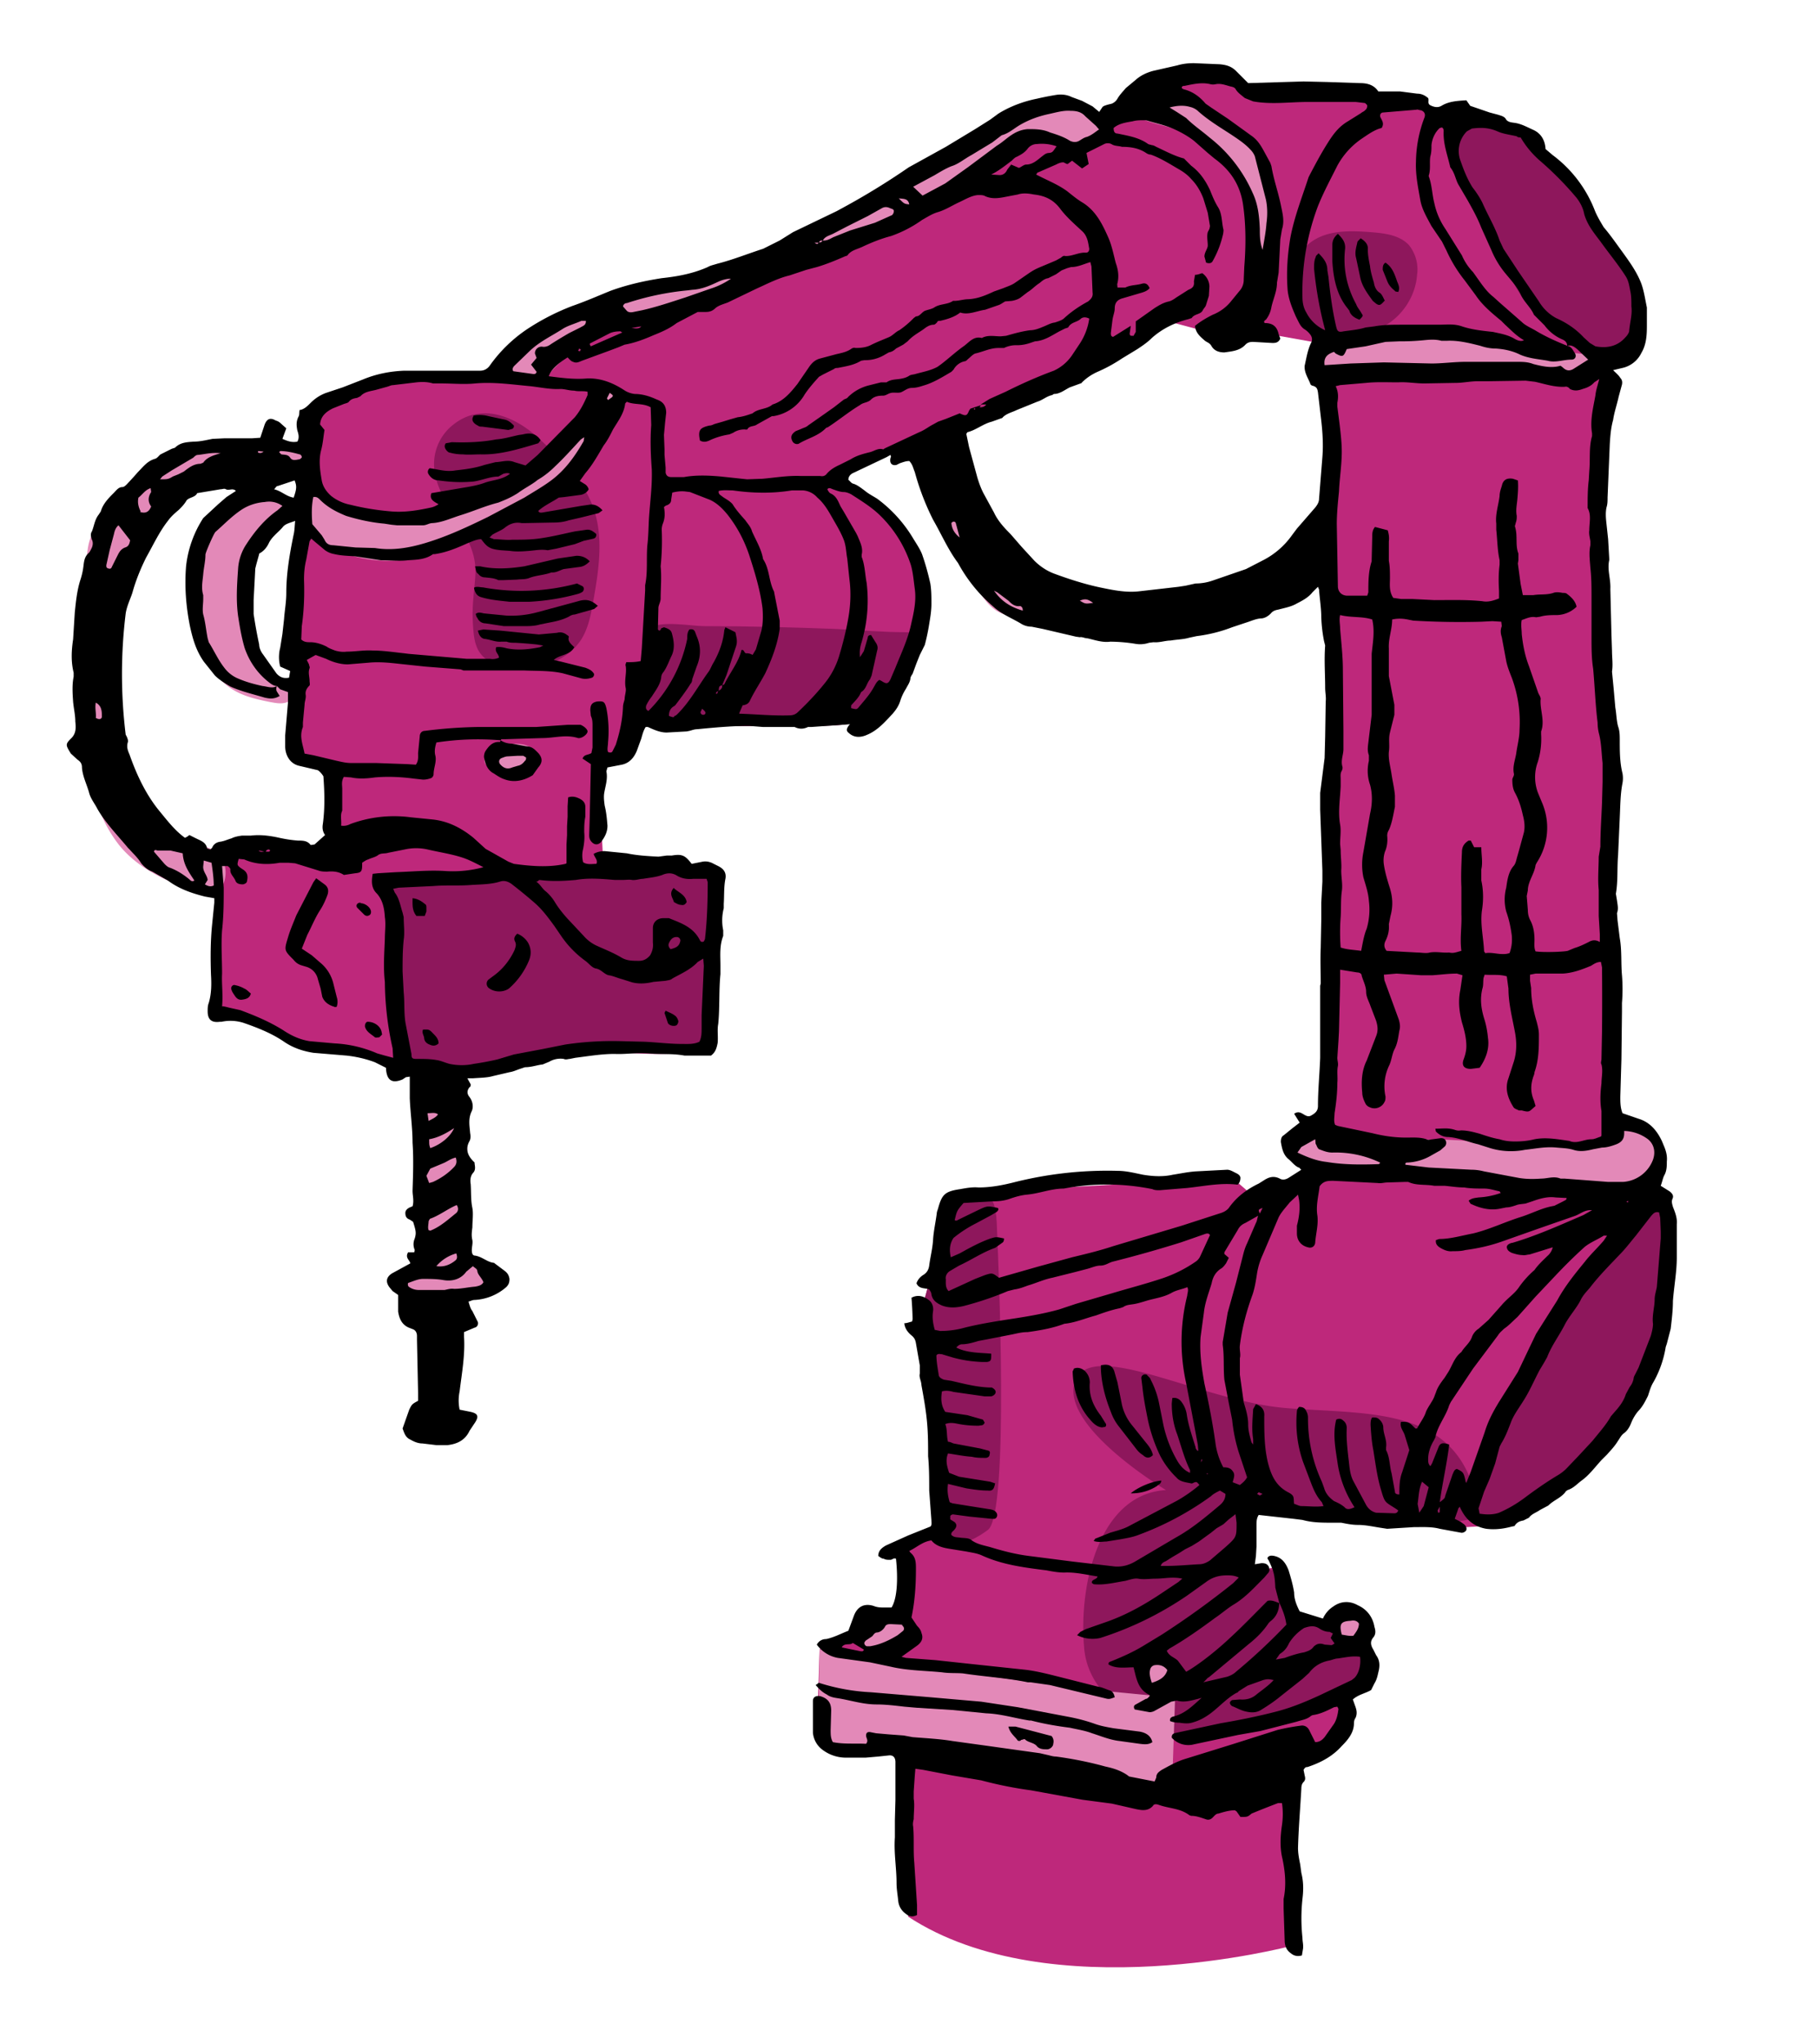 <svg version="1.1" id="Calque_4" xmlns="http://www.w3.org/2000/svg" x="0" y="0" viewBox="0 0 328.3 368.9" xml:space="preserve"><style>.st1{fill:#8e175c}.st2{fill:#e389b8}</style><path d="M164 345.9l-1.2-30-8.5.2-6.8-2.2.2-6.8.3-9.5 8.5-4.4 6.3-2.2v-11l6.6-3.3-2.7-41.3 1.5-5.3 3.9-13.2 9.3-2 24.6-1.4 16.8-.7 3 2.6 8-1.7 3-2.6-4.5-3.7 6.4-4.2 1.7-24-.2-70.3V92.8l-.8-24-2-2.4 1.3-4.4-9.5-1.7-11.5-.5-7.5-2-25.2 13-26.7 11.8-7.8 4.2 4.4 2 7.6 6.4 3.9 9.3s-.2 8.9-.4 9.2l-5.5 12.6-4.4 4-24.3-.4-16.4 1.1-2.8 6.1-4.6.7 1 19 19.7 1-.2 31.3-24 1.1-20.9 3.4.1 5.1.6 28.4 5 3.2-.7 2.7-5.6 1-10.6-.6-.5-1.5 4.5-2.8-1-19.3-.1-16.8-9.8-2.3-9.8-1.8-11.3-4.6-5.4-1 .7-30.3 9.9-.7 8.4 2s2.7-3.5 2.7-4l-.8-11.3-6.4-2.5L53 118l1.4-26.3 1.8-17.1 12.5-6.3 21-.4 9.5-8.6 14.6-6.7 20.4-5 18.9-8.9c.4 0 20.2-11.8 20.2-11.8l17.2-7.9 6.7 1.1 1.9 1.5 13.1-8h8.3l6 3 23.5 1 9.9 2.7 7.8 1.6 8.4 2.7 5.9 6.6 4.5 6.2 4.4 7.2L296 53l-.6 9.9-4.8 3.3-.2 5.8-1 37 2.5 39.9-.8 19.3.6 34.3 6.7 3 1.5 3.1-1.7 5.5 2.4 3 .8 10.3-2.7 20.6-13.3 18.3-15.6 9-6.8.4-21.8-1.5-15.4-1.6-.9 11.5 6.2-1.5 2.6 10.1 6.2.8 3.3-2.5s3.5 1.7 3.5 2.1l-.3 3.3 1 4.5-4.8 5.4s-.4 6.7-.6 7.2c-.3.4-6.9 4-6.9 4l-2.8 9.1.8 24.6s-43.5 11.5-69.1-5.3z" fill="#be287b"/><path class="st1" d="M81.9 76.6a9 9 0 0 0-3.5 6.6c-.4 6.7 6.7 12 7.4 18.7.2 2-.2 4-.3 5.9-.2 2-.2 4 0 6.1.1 1.2.3 2.4.9 3.5 1.4 2.4 4.5 3.3 7.3 3.3 4.3 0 8.8-1.6 11.2-5.2 1.3-2 1.8-4.5 2.2-6.8 1-5.7 2-11.7 0-17.2-1.8-4.9-5.8-8.7-9.6-12.2-4.2-4-10.4-6.8-15.6-2.7zM210.7 269s-19.3-11.5-16.6-19.6c2.8-8.1 22.6 3.4 38 4.7s32.8-.8 35 19.7c0 0-5.3 1.6-14.4 1.3a442 442 0 0 1-26.8-2.5l-.4 9.8 5.7 1.3 2.6 9 6.2.8 3.3-2.5 3.5 2-.8 4.5 1.5 3.4s-1.5 3.8-2 4c-.5 0-24.2 7.9-24.9 8l-8 .7s-15.7-4.4-16.8-16 2.7-28.2 15-28.7z"/><path class="st1" d="M268.1 275.3l-3-2 10.2-25.7 9-14.8 13-15 2.4-1.2 1 4.5v16.4L298 250l-9 12-14 11c-.5.5-6.8 2.4-6.8 2.4zM177 216.3s2.7-2.5 3 4.5 2.3 52.4-1.6 55.3c-4 3-7.7 3.2-7.7 3.2l-2-23.5-2-20.4 2.4-8.9 2.3-10.6 5.5.3z"/><path class="st2" d="M148 297.6l22.2 3.8 25.4 3.4 16.6 1.6-.6 17.7-18.3-2.7-31.8-5-8.3.2-4.6-1.4-.8-4.9zM156.1 293.3c1.6-1 3.5-1.3 5.3-1.3 1 0 2.1.2 3 .8.8.6 1.3 1.8.9 2.7-.3.6-.8 1-1.4 1.4a10 10 0 0 1-4.2 2c-2.7.2-7-3.4-3.6-5.6zM207 300.1c-.4.4-.5 1-.6 1.5 0 .8 0 1.6.4 2.2.4.4.9.6 1.4.7 1 .2 2 0 2.8-.6.8-.6 1.2-1.6 1.2-2.6 0-.3 0-.6-.2-.8-1-1.5-3.9-1.8-5-.4zM240.8 293.8c.6.8 1.4 1.2 2.2 1.6.7.2 1.5.5 2.2.3 1-.3 2-1.8 1.7-2.9-.2-.8-1.6-1.7-2.4-2-1.8-.5-5.4.6-3.7 3zM239.4 201.4c-.5.3-.6 1.2-.2 1.7.4.5 1 .7 1.7.9 6.7 1.9 13.8 1.5 20.9 1.7 6 .3 12.2 1 18.3 1a26 26 0 0 0 8.3-1.3c1.3-.5 2.6-1.3 2.6-2.6 3.1-.6 7 1.1 8.1 4.2 1 3-.8 6.8-3.9 7.7-1.2.3-2.6.3-3.8.2l-12.8-.7-35.8-2.1c-2.6-.2-5.2-.4-7.4-1.7-1.3-.9-2.4-2.5-1.7-3.8.2-.5.7-.9 1.1-1.2l4.6-4zM238 67.5c0 .3 0 .6.3.8.2.2.5.2.7.3 2.3.3 4.7 0 7-.3 11.8-1.2 23.6-.2 35.5.2 2 .1 4.3.1 6-1 .4-.1.7-.4.9-.7.4-.8 0-1.8-.7-2.3s-1.6-.6-2.5-.7c-5.3-.5-10.9.1-16-1.6l-4.4-1.6a82.2 82.2 0 0 0-22.3-.5c-1.1.2-4.2.5-4.4 1.5v1l-.2 1.6c-.2 1-.2 2.2 0 3.3z"/><path class="st1" d="M296.2 54.3c.7 1.9 1 4 .5 6-.6 1.8-2 3.6-4 4-1.3.2-2.6 0-3.8-.4-6.7-2-12.4-6.7-15.6-12.9-.8-1.5-1.4-3.1-2-4.7l-1.6-4.2c-.4-1-.8-2-1.4-3l-1.9-3.2c-.6-1-1-2.3-1.5-3.5l-2-5.4-.5-1.8a4.3 4.3 0 0 1 4.2-4.6c5.6.1 8.9 5.6 13.7 8.6 1 .7 2 1.2 2.9 2 3.8 3.1 4.3 8.9 7.4 12.7 1 1.1 2 2 2.8 3.3l1.1 2.2c.6.9.7 2.2 1.2 3.1.3.5.3 1.3.5 1.8z"/><path class="st2" d="M210.4 18.4c3.9.1 7.5 1.7 11 3.5l2.8 1.5c1 .6 1.9 1.1 2.6 1.9 1.1 1.2 1.6 3 2 4.5 1.2 4.8 2.2 9.7 2.2 14.6s-1.2 9.9-4 14a9.2 9.2 0 0 1-4.9 3.8c-.6.2-1.4.3-2 0s-1.2-1-1.1-1.6c0-1 1-1.5 1.9-2 1-.7 2-1.7 3-2.7.8-.8 1.6-1.7 2-2.8.3-.8.4-1.7.5-2.5a44.7 44.7 0 0 0-2.5-17.2 23 23 0 0 0-5.8-6.5c-1-1-2-1.8-3.2-2.5-1.1-.6-2.3-1-3.6-1.4-1.2-.4-6.3-1.3-6.4-2.8 0-2.1 4.3-1.9 5.5-1.8z"/><path class="st1" d="M163.7 114.1c.4 0 .8 0 1.2.3.7.4 1 1.3.8 2l-1 2.1c-1.7 3.2-2.6 7-5.3 9.5-3.2 2.8-7.8 3-12.1 3l-25.6.1c-1.8 0-3.7 0-5.6-.3-.3 0-.6-.1-.8-.4-.4-.2-.4-.7-.5-1.1 0-2 .2-4 .5-5.8l1-5.8c.2-1.2.1-3.5 1.1-4.3 1.8-1.5 7.5-.4 9.7-.4 8 0 15.8.2 23.7.5 4.3.2 8.6.6 12.9.6z"/><path class="st2" d="M199.8 24.6c-.2-2.8-2.9-4.8-5.6-5.2-2.8-.4-5.6.5-8.2 1.5-22.8 8.9-42.3 25.7-66.1 31.6-5.7 1.4-11.6 2.2-17 4.3S92 62.7 90 68.2l8.1.7c2-3 5-5.3 8.1-7 10.4-5.7 22.4-7.2 33.4-11.5 7.2-2.8 14-6.8 21.2-9.5 2.5-.8 5-1.6 7.2-2.7 4.1-2.2 7.4-5.6 11-8.4 3.7-2.8 8.2-5.1 12.8-4.3 2.5.4 6 .5 8-.9zM38.8 162c-6.4-2-13.1-4.3-17.3-9.5a24.1 24.1 0 0 1-3-5 55.9 55.9 0 0 1-4.5-23.3c0-8 1-15.8 1.7-23.7.1-1.4.3-2.8.9-4 .5-.9 1.2-1.6 1.9-2.4 1.8-2 3.1-4.6 5.1-6.5a44.1 44.1 0 0 1 17.6-8c4.6-.8 9.5-.5 13.8 1.2.4 1.4.3 2.9 0 4.3-3-.6-6.2-.7-9.3-.4-3.2.3-6.5 1.1-9.2 2.9a29 29 0 0 0-4.4 3.7c-3.9 3.8-7.9 7.7-9.9 12.8-.9 2.1-1.3 4.4-1.7 6.7-1.4 8.9-1.1 18 .8 26.9.4 1.5.8 3 1.5 4.4 1.6 3.3 4.7 5.6 7.7 7.7 1.4 1 2.8 1.9 4.3 2.4 1.4.5 3 .6 4.2 1.5 1.3 1 1.9 2.7 1.7 4.4s-1 2.5-2 3.8z"/><path class="st2" d="M52.6 124c.8.8.2 2.2-.7 2.7-1 .4-2 .2-3.1 0-3-.6-6-1.3-8.3-3.4-1-.8-1.7-2-2.3-3-3-5.3-3.9-11.6-2.6-17.5.9-4.2 3-8.3 6.6-10.8 3.5-2.4 8.5-2.9 12-.4-2.5 2-5.8 4.2-8 6.7-.6.8-1.2 1.6-1.6 2.5-.4.8-.5 1.6-.6 2.5a28 28 0 0 0 3.5 17.7c1 1.6 3.3 3.2 5.1 3zM76.5 229.3a7 7 0 0 0-3.4 1.2c-1 .8-1.4 2.3-.5 3.2.6.7 1.8.7 2.8.7l10-.6c1.2 0 2.5-.1 3.5-.8 1-.7 1.7-2.1 1-3.2l-4.8-1.4c-.3 0-.7-.2-1-.5l-.2-.9c-.5-4.1.2-8.3.4-12.4.4-5.2 0-10.6-.9-15.8-.2-1-.4-2.2-1-3.1-1-2-5.1-4.3-7-2.3-1.8 1.8-.6 8-.5 10.4.2 8.5 1 17 1.6 25.5zM88.5 135.8c-.6.4-1.1 1-1 1.7.2.8 1 1 1.7 1.3l1.4.3c1.5.4 3 .6 4.5.2 2.6-.7 2.8-3.6.4-4.6-2.2-1-5.2-.2-7 1.1z"/><path class="st1" d="M128.4 188.7c-6.6 2.6-14 1-21.2 1.2-10.2.3-20.1 4-30.2 3.1-1.2 0-2.5-.3-3.1-1.3-.3-.4-.4-1-.5-1.4a94.5 94.5 0 0 1-1.8-19.8c0-2.6.2-5.4-1.3-7.5-.5-.6-1-1.2-1.3-2-.3-.7 0-1.7.8-1.9 8.7-1.8 18-1 27-1 3.7-.1 7.4 0 11.2-.3 5.5-.3 11-1.2 16.5-1.1 1.4 0 3 .2 3.8 1.3.5.6.6 1.4.7 2.2a126 126 0 0 1-.6 28.5z"/><path class="st2" d="M109.5 71.6c-2.4 6.2-7.4 11-13.2 14.3S84 90.8 77.5 92c-3.4.6-7 1.2-10.4.9-3.5-.3-7-1.6-9.5-4-1-1-1.9-2.2-2.4-3.6 0 3 0 5.7.2 8.8 0 .5 0 1 .2 1.5.3.9 1.1 1.5 2 2a23.5 23.5 0 0 0 19 2.7A94.1 94.1 0 0 0 97 89.5c3.1-2.3 6.1-5 9-7.7 1.6-1.5 3.2-3.2 4.1-5.3.6-1.2.8-2.5 1.1-3.8.2-.8.4-1.7-.1-2.4s-1.4.5-1.7 1.3zM167 88.3l9 17c1 1.7 2 3.5 3.5 4.6 1 .8 2.4 1.2 3.8 1.5 3.3.9 6.7 1.6 10.1 2 1.7.3 3.4.5 5-.2s2.6-2.6 1.9-4.1c-.6-1.2-2-1.7-3.2-2-3.5-1-7.1-1.6-10.6-2.7a19.1 19.1 0 0 1-9.2-5.8c-2.7-3.3-3.5-7.7-4.5-11.9-.6-2.5-1.9-6.4-5.1-6.4-4.3 0-1.7 6-.7 8z"/><path class="st1" d="M233.8 53.4c-.3-1.6-.5-3.2-.2-4.8a8 8 0 0 1 3-4.8c3-2.3 7.1-2.2 11-1.9 2.4.2 5.1.5 6.8 2.3a7 7 0 0 1 1.5 5.4c-.3 4-2.8 7.7-6.4 9.5-3 1.6-7.5 2.4-10.8 1.7-3.7-.8-4.2-4.1-4.8-7.4z"/><path d="M90.4 133.6a49 49 0 0 0-11.6.4c-.2.7-.4 1.5-.2 2.3.3 1.1-.3 2.3-.3 3.4 0 .3-.2.6-.4.7a4 4 0 0 1-1.5.3l-1.8-.2c-2.3-.3-4.6-.4-6.9-.2-1.4.2-2.9.3-4.3 0l-1.3-.1c-.5.8-.3 1.5-.3 2.2v3.9c-.4.8-.1 1.7-.2 2.7.6.1 1.1 0 1.7-.3a22.8 22.8 0 0 1 10.9-1.2l4 .4c2.7.3 5.1 1.5 7.3 3.3l2.2 2 .9.5 3.2 1.8 1 .4c3 .4 6.2.7 9.3 0l.2-.1v-1.6-1.8l.1-1.7v-1.6l.1-1.7v-1.9l.1-1.6c.9-.3 1.6 0 2.2.3.5.3.9.7.9 1.4v1.8c-.2 1-.2 1.9-.2 2.8.1 1 0 2-.2 3-.2.8-.2 1.6 0 2.4.7.5 1.6.3 2.4.3.3-.7-.3-1.1-.5-1.8.7-.4 1.4-.5 2-.5l4 .4c1.9.4 3.8.5 5.7.6l1.5-.2h.9c1.8-.3 2.4-.1 3.6 1.5l2-.4c.6-.1 1.1 0 1.6.2l1.2.6c1 .5 1.5 1.2 1.3 2.3-.3 1.5-.2 3-.3 4.5v.8a8.8 8.8 0 0 0-.1 4v1c-.7 1.8-.5 3.6-.5 5.4v1.5c-.3 3-.1 6-.4 9-.2 1 0 2.2-.1 3.4-.2 1-.4 1.7-1.2 2.3H123.6c-2.1-.4-4.3-.2-6.4-.4-2-.2-4.1.2-6.2.1-2.4 0-4.7.4-7.1.7l-1 .2c-.3 0-.7.2-1.1 0a4 4 0 0 0-2.6.5l-1.2.5c-1 .1-2 .5-3.2.5l-.9.3c-.6.2-1.2.5-1.9.6l-3 .7c-1 .3-2.3.3-3.6.4h-1l.6 1.1c0 .2 0 .4-.2.5-.5.6-.5 1.2 0 1.8.6.8.7 1.8.4 2.5-.7 1.4-.4 2.7-.3 4 .1.5.1 1-.1 1.4-.8 1.4-.4 2.6.7 3.7l.2.2v.2c.1.6.2 1.2-.3 1.7-.5.6-.5 1.4-.4 2 .1 1.5 0 2.9.3 4.3.2 1.1 0 2.3 0 3.5-.1.8-.2 1.5 0 2.3.1.6-.1 1.2-.1 1.8 0 .5.1 1 .6 1 1.3.2 2.2 1.2 3.4 1.3l2 1.5c.5.4.7.8.8 1.4 0 .6-.1 1-.6 1.5a9.4 9.4 0 0 1-5.7 2.3c-.4 0-.7.2-1.1.3.2.6.3 1.2.7 1.7l1 2c.1.4-.1.9-.6 1l-1.9.8v.9c.2 3.3-.4 6.5-.8 9.8a8 8 0 0 0 0 3.3l2 .4c1.3.3 1.5.8.8 1.9l-1 1.5c-.8 1.7-2.2 2.4-4 2.6h-2l-2.5-.3c-.8 0-1.5-.3-2.2-.7-.9-.4-1.1-1.2-1.4-2l1.2-3.4c.5-1 .5-1 1.6-1.6v-1.4l-.2-9.6v-.7c0-.5-.2-1-.7-1.2l-.5-.2c-1.5-.5-2-1.7-2.2-3v-3l-1-.7-.5-.6c-.8-1-.7-1.9.4-2.6l3.3-1.8c-.1-.6-1-1-.4-2h1.1l.1-.4c-.3-.7-.3-1.4 0-2.1.3-1 .2-1.4-.3-3l-.6-.4c-.6-.2-.8-.6-.8-1.2 0-.5.4-.8.8-1l.5-.2c.3-1 0-1.9 0-2.8.1-3 .2-5.8 0-8.7 0-2.7-.4-5.4-.5-8v-2.7-1.2l-.7.1-.6.4c-1.9.8-2.9.2-3-2.1l-2-1c-1.6-.6-3.3-1-5.1-1.2l-6-.5c-1.9-.3-3.7-.9-5.3-2-2.2-1.5-4.7-2.5-7.3-3.4a7.8 7.8 0 0 0-4-.2h-.3c-1.5.2-2.2-.4-2.2-1.9 0-.5 0-1 .2-1.5.5-1.7.5-3.4.4-5.1-.1-3-.1-6 .2-9l.4-4v-.8l-1.7-.3c-2.4-.6-4.7-1.4-6.7-2.9l-2.8-1.6c-.8-.3-1.4-.8-2-1.5-.6-1-1.4-1.7-2.1-2.5l-.3-.3c-1.9-2.3-4-4.4-5.5-7-.5-1-1.2-1.8-1.5-2.9-.4-1.5-1.2-3-1.3-4.6 0-.6-.2-1-.8-1.4l-1.2-1.1c-1-1.6-1-1.7.1-2.8.9-.9.8-2 .7-3 0-1.2-.3-2.4-.4-3.6-.1-1.5-.2-3 .1-4.5v-.7c-.5-2-.4-4-.1-6l.3-4.8c.2-2 .4-4 1-5.9.3-.9.5-1.8.6-2.8.1-.7.2-1.4.8-2 .3-.2.5-.7.7-1.1.2-.5.2-1 0-1.4-.2-.5-.3-1.1 0-1.5.4-1 .5-2.1 1.2-3l.4-.6c.4-1.4 1.4-2.4 2.4-3.4.4-.4.8-1 1.5-1 .3 0 .6-.3.8-.5a59 59 0 0 0 2-2.2c1-1 1.7-2 3.1-2.4.4-.1.7-.6 1-.8l2-1 .6-.2c1-1 2.2-1 3.4-1.1 1.2 0 2.3-.3 3.4-.5l2.1-.1h5L47 79l.8-2.4c.4-1 1-1.3 2-.7.4.1.7.3 1 .6l.9.8-.7 1.9c.9.4 1.7.7 2.7.5.4-.7.2-1.4 0-2-.2-1-.2-1.7.2-2.5.2-.3.1-.7.2-1.2.8-.1 1.4-.7 2-1.3.8-.8 1.7-1.4 2.8-1.8l3-1 3.6-1.4c2.4-1 4.9-1.5 7.5-1.6h13.7c.8 0 1.4-.4 1.8-1a26 26 0 0 1 7-6.7 42 42 0 0 1 7.9-4c2.3-.8 4.6-1.8 6.8-2.7 3-1.1 6.1-1.8 9.3-2.3 2.8-.3 5.6-.8 8.3-2 .5-.3 1.1-.4 1.7-.6 2.8-.7 5.5-1.8 8.3-2.7l3-1.5 2.4-1.5 7.9-3.8 1.1-.6a130.4 130.4 0 0 0 11.9-7.3l6.7-3.7 5.3-3.2 2.7-1.7 1.5-1.1c2.1-1.3 4.5-2.2 7-2.7a50 50 0 0 1 3.6-.7c.9-.1 1.8 0 2.6.4l1.9.7 1.9 1 1.2 1 .6-.9c.2-.2.6-.3.9-.4l.8-.2c.4-.2.7-.4 1-.9.4-.7 1-1.3 1.5-1.9l1.8-1.5c.9-.8 2-1.3 3.1-1.6l4.4-1c1-.3 2-.4 3-.4l4.7.2c1 .1 2 .3 2.9 1.2l2.2 2.2 10-.3 4.3.1 5.9.2c1.3 0 2.5.3 3.3 1.5h3.9l3.1.4c.8 0 1.4.3 2 .8.2.4-.2 1 .4 1.3.6.3 1.3.5 2 .1 1.3-.8 2.8-.9 4.5-1l.7 1 3.5 1.2 1.5.4c.6.2 1.2.3 1.5.9.4.5 1.1.5 1.7.6 1.1.2 2 .7 3.1 1.2 1.4.6 2.2 1.8 2.3 3.5l1.3 1.1a22.7 22.7 0 0 1 7.6 10c.4 1 1 2 1.6 3 1.2 1.4 2.3 3 3.4 4.5 1.3 1.8 2.6 3.6 3.4 5.7.5 1.4.7 2.9 1 4.3v3.3c0 1.7-.1 3.4-1 4.9a5 5 0 0 1-3.4 2.7l-1.7.4c.5.5 1 .9 1.3 1.4.3.3.4.7.3 1.2l-.6 2.2c-.3 1.4-.8 2.8-1 4.2-.4 1.4-.5 2.8-.6 4.3l-.4 9.7c0 .6 0 1.2-.2 1.8-.2 1-.1 2 0 2.9l.3 2.8.2 3.5v.3c-.4 1.7.3 3.4.2 5.2l.2 8.2.1 3c0 1.2.2 2.4 0 3.7l.3 3.1.3 3.4c.2 1.1.2 2.3.5 3.4.3.8.3 1.7.3 2.5 0 2 0 4 .5 6a5 5 0 0 1 0 1.7c-.4 2-.4 4.2-.5 6.3l-.3 6.7c-.2 2.4 0 4.7-.4 7l.2 1.2c.1.8.3 1.5 0 2.3l.1 1.3.4 3.2c.4 2.2.2 4.5.4 6.7a31 31 0 0 1 0 5v1.6l-.1 8.6-.2 6.7c0 1 0 2 .4 3l2.9 1c2 .6 3.3 2.1 4.2 4l.5 1.2c.3.8.5 1.6.4 2.5 0 .8 0 1.6-.4 2.4-.3.5-.4 1.2-.7 2l1.6 1c.5.4.8.8.5 1.4-.2.5 0 1 .1 1.4.4 1 .8 2 .7 3.1v6c0 2.7-.5 5.2-.7 7.9 0 1.6-.2 3.3-.4 5l-.7 2.7-.2.6a19 19 0 0 1-2.2 6.3c-.5.8-.7 1.6-1 2.5-.5 1-1 2-1.8 2.8a8 8 0 0 0-1.2 2c-.3.8-.7 1.5-1.4 2-.5.4-.7.9-1 1.3-.6 1-1.3 1.7-2 2.5l-1 1c-1.2 1.3-2.2 2.7-3.6 3.7-.8.6-1.5 1.4-2.5 1.7l-.3.2c-.8 1.2-2.2 1.6-3.2 2.6l-1.5.8c-.7.5-1.5.7-2 1.4l-1 .5c-.6.1-1.2.3-1.6 1l-.5.1c-1.5.4-3 .6-4.6.4-2.3-.4-3.8-1.7-4.8-4-.1.2-.3.3-.3.5l-.6 1.7 1 .5.7.5c.3.3.5.6.4 1-.1.3-.6.6-1 .5l-3.8-.7c-1.5-.4-3.1-.3-4.7-.3l-4.8.3-1.3-.2c-1.3-.2-2.6-.5-4-.5-1 0-2-.2-3-.4h-1.6c-1.8 0-3.6 0-5.4-.5l-1.6-.2-6.3-.7c-.4.6-.4 1.3-.4 1.8v3.9l-.1 1.7-.2 1.5 1.2-.2c.6 0 1 .1 1.3.6.2.5.2.9-.2 1.3l-.6.7c-1.7 1.7-3.3 3.5-5.4 4.8-1.2.7-2.3 1.7-3.5 2.5-2.7 2-5.4 3.9-8.2 5.5l-.5.4c.4 1 1.4 1.2 2 1.8l1.5 2c1.5-.8 4.7-3.1 7.8-6 2.4-2.2 4.6-4.5 6.9-6.8.8-.2 1.5.2 2.1.4 0 1.3-.5 2.5-1.6 3.3l-.3.3c-1 1.5-2.2 2.7-3.6 3.8l-7.2 6c-.3.1-.4.4-1 .9l4.3-1c.6-.2 1.2-.5 1.6-.9a105.1 105.1 0 0 0 9.1-8.5c-.2-1.5-.7-2.7-1.3-4l-.5-1.9-.2-.8c-.1-2.3-.3-3-1.2-4.9l-.2-.3v-.2c.3-.4.7-.4 1.2-.3 1.4.3 2.1 1.3 2.6 2.6.4 1.3.8 2.7 1 4 0 1.3.5 2.4 1 3.4l4.2 1.3a5 5 0 0 1 1.9-2.2c1.4-1 3-1 4.4-.2 1.6.7 2.7 2.1 3 3.9.2.6.3 1.3-.2 1.9-.6.7-.5 1.4 0 2.2l.5 1c.6.8.7 1.7.5 2.7-.2.8-.3 1.6-.8 2.4l-.6 1.2c-1 .6-2.3.8-3.3 1.7l.5 1.4c.2.6.3 1.2 0 1.9-.2.3-.3.6-.3 1 0 1.7-1.1 3-2.2 4.1-1.7 1.9-3.8 3-6.2 3.8-.2 0-.3 0-.5.2l-.2.3.2 1c.1.4.2.8-.2 1.2-.3.3-.4.7-.4 1.2-.2 3.6-.5 7.1-.6 10.7 0 1 .2 2 .4 3l.2 1.5c.4 1.6.4 3.1.2 4.7a33 33 0 0 0 0 7c0 .7.2 1.3.1 2l-.2 1.2c-.8.2-1.4.1-2-.4-.7-.5-1-1.1-1.1-2l-.2-6v-1.8c.5-2.4.3-4.8-.2-7.2-.5-2-.4-4.1-.1-6.1.2-1.4.2-2.7 0-4h-.7a178.4 178.4 0 0 0-4.8 1.9c-.7.6-.7.6-2 .6a87 87 0 0 0-.7-1l-.3-.2c-1 0-2 .3-3 .6-.4 0-.7.4-1 .7-.4.4-.8.5-1.3.3-.9-.3-1.7-.6-2.6-.6l-.3-.1c-1.7-1.3-3.7-1.2-5.6-1.9-.3-.1-.8-.2-1 .2-.9 1-2 .8-3 .6l-4.4-1-5.3-.7-9.3-1.7c-3-.4-6-1-9-1.8l-5.3-.9-5.2-1-1.4-.2-.1 1.2-.2 2.9v1.3c.2 1.2 0 2.4 0 3.7-.1.4-.2.9-.1 1.3.2 2.2 0 4.3.2 6.5l.5 7.7v1.8c-.8.4-1.4.3-2-.2a3.2 3.2 0 0 1-1.4-2.4c-.1-1-.3-2.1-.3-3.2 0-2.7-.5-5.4-.3-8.2v-3.1l.1-3.7V322 318c0-.8-.4-1.3-1.2-1.2l-1.9.2-2.3.2h-3.5a7 7 0 0 1-4.5-1.6 4.3 4.3 0 0 1-1.5-2.9v-5.7c0-.8.6-1 1.3-.9 1.4.4 2 1.2 2 2.6l-.1 3.5c0 .8 0 1.5.4 2.2 2 .4 4 .2 6 .3.5-.6 0-1 0-1.5s.3-.7.8-.6l1 .2 2.3.2 2.7.2 1.6.3c2.4.2 4.8.3 7.2.7l5.8.8 10 1.4 1.3.3c.5.1 1 .3 1.6.3 3 .4 6 1 8.9 1.8 1.4.3 2.7.7 3.9 1.5l.4.3 4.6.9.3-.7c0-.7.4-1 1-1.4 1.3-.7 2.5-1.4 4-1.9l8.7-2.7 8.2-2.6a41 41 0 0 1 4.4-.8c.6 0 1.1.3 1.4 1l1 2c.7 0 1.2-.3 1.7-.9l1.7-2.4c.5-.8.7-1.8.8-2.7l-.2-.4-.6.1c-1.2.6-2.4 1.2-3.7 1.4a1 1 0 0 0-.5.2c-.7.6-1.6.7-2.5 1l-6.6 1.7-4 .7-8 1.7a4 4 0 0 1-4-1.2v-.1c0-.6.4-.7.9-.8l7.9-1.7c3.5-.6 7-1.3 10.4-2.2 2.6-.7 5-1.7 7.4-2.8l5.9-2.8.5-.4c.8-.8 1.2-2.4 1-3.8-1.3-.2-2.6.1-4 .3-.5 0-1.1.3-1.7.4-1.4.3-2.6 1-3.5 2.2l-1.2 1.1-3.8 3c-1.2 1-2.4 1.8-3.7 2.6-.8.5-1.7.5-2.6.3-1-.2-1.8-.7-2.6-1-.2-.1-.4-.4-.4-.6 0-.2.3-.5.5-.5l1.3-.1c1.2.1 2.2-.2 3-.9 1-.8 2.2-1.6 3.1-2.6-1-.2-1.1-.2-1.9 0l-2.8 1-1.6 1c-.1.1-.2.3-.4.3-2 1.1-3.5 3-5.4 4.2a9 9 0 0 1-2.7 1.2c-.7.2-1.5.1-2.2 0-.6 0-1.2-.1-1.7-.3-.1-.5.2-.7.5-.8 2.2-.5 3.6-2 5.2-3.4l-.7.2c-1.2.3-2.5.7-3.8.3l-1 .2-2.9 1.6a2 2 0 0 1-1 .3l-2.7-.5c-.2-.4-.2-.7.2-.9l1.8-1c.3 0 .5-.3.7-.5v-.2c-1.7-.8-2.2-2.2-2.6-3.8l-.3-1.2c-1.5 0-3.1.3-4.5-.5-.1-.5.3-.5.5-.6 2-.8 4-1.7 5.8-2.8l3.3-2a153.5 153.5 0 0 0 12.9-9.3l1-1c-.8-.4-1.5-.4-2.1-.4-1.4 0-2.6.3-3.8 1.2l-3.5 2.5a60.3 60.3 0 0 1-15.6 7.6c-1.3.3-2.8.2-4.2-.5l.6-.6 1-.5 4-1.4c3.6-1.3 6.9-3.2 10-5.3l2.7-1.8.7-.6c-1.7-.4-3.3 0-4.8 0-1.1 0-2.1.2-3.2 0-.7-.1-1.5.2-2.3.4-1.9.3-3.8.8-5.7.6l-.3-.2c-.2-.7.9-.6 1-1.2-2-.3-4-.8-6-.7-1.1 0-2.2-.2-3.2-.4-4-.5-8-1-11.7-2.7-.9-.4-1.8-.5-2.8-.7l-3.1-.5c-1.2-.2-2.4-.5-3.2-1.5-1.6.2-2.7 1.3-4 1.9l.2.3c1 .8 1 1.8 1 3 0 3-.2 5.8-.8 8.7l1 1.5c.4.4.7.8.8 1.3.4 1 0 1.7-.8 2.3l-2.8 2 .8.2 5.3.4 6.5.7 9.4 1c2 .2 4 .7 6 1.2l7.5 1.9c.8.1 1.5.5 2.2.7.5.2.7.7.8 1.2-.8.3-1 .4-1.7.2l-10-2.4-3.5-.5h-.5c-3.9-.8-7.8-1-11.7-1.6-1.2-.1-2.5 0-3.8-.2-3-.3-6.2-.3-9.2-1l-3.8-.8-5.8-.8a6 6 0 0 1-3.8-2.4c.4-.7 1-1 1.7-1 1.4-.3 2.7-1 4-1.5l1-2.7c.6-1.6 1.8-2.3 3.5-1.8.5.2 1 .3 1.6.3h1.7c1-1.6 1.2-5 .8-8.8-.4-.2-.7.2-1 .2-.5 0-.9 0-1.2-.2-.4 0-.7-.3-1-.5 0-1 .7-1.5 1.4-1.9l4-1.8 4-1.6c.3-.2.2-.7.2-1.1l-.4-5.4c0-2 0-4.1-.2-6.2 0-2 0-4.1-.2-6.2-.2-2.2-.6-4.4-1-6.6a4 4 0 0 0-.2-1c-.1-.4-.2-.7-.1-1.1v-1.5l-.7-4c-.1-.6-.3-1-.8-1.4-.6-.5-1.2-1.2-1.3-2.2.5 0 .9-.2 1.4-.3l.1-.4a60.2 60.2 0 0 0-.2-3.9c1.1-.6 2.2-.3 3.1.4.6.4.9 1.2.8 2-.2 1.2 0 2.3.3 3.4l1 .2c1.5 0 3-.2 4.4-.6 2.4-.6 4.8-1 7.3-1.4 3.3-.5 6.6-1 9.8-1.9l3-1 6.5-1.9c3-.9 6.1-1.7 9.1-2.7a24 24 0 0 0 6-3c.3-.2.6-.5.8-.9l1.8-3.9c-.2-.4-.6-.3-.9-.2l-4.3 1.5a224.2 224.2 0 0 1-12.4 3.5c-.7.2-1.3.7-2.2.7-.8 0-1.6.4-2.4.6l-2.3.6-4 1c-1.5.3-3 1-4.4 1.4-.8.3-1.6.6-2.4.7l-1.2.3c-2.6 1.1-5.3 2-8 2.7-1.3.3-2.6.4-3.9-.1-.9-.4-1.7-.9-1.9-2 0-.3-.2-.6-.4-.9-.7-.3-1.8 0-2.3-1.1.2-.6.6-1.1 1.2-1.5.7-.4 1-1 1.1-1.7.2-1.6.6-3 .7-4.7.1-1.6.5-3.3.7-5l.2-.6c.7-2.6 1.3-3.1 4-3.5 1.1-.2 2.2-.4 3.3-.3 2.2 0 4.3-.4 6.3-.9a69 69 0 0 1 18.8-2.1c1.6 0 3.1.4 4.6.7 1.8.3 3.6.4 5.4 0 1.3-.2 2.7-.5 4.1-.6l5.7-.3c.5 0 1 .3 1.4.5.4.2.9.4 1 .9 0 .5-.1.9-.5 1.3-3.1-.4-6.2.3-9.2.6l-4.9.4c-.4 0-.9 0-1.3-.2a41.5 41.5 0 0 0-16-.1c-2.3 0-4.4.9-6.7 1.1-1 .1-2.1.4-3.2.8-.9.3-1.9.4-2.8.4l-5.4.3c-1.2 1.4-1.2 1.4-1.6 3.1.3.2.5 0 .7-.1l3.5-1.7c1.7-.8 1.7-.8 3.6-.4.2.3 0 .5-.2.7l-1 .6-2.8 1.5a22.4 22.4 0 0 0-4 2.6c-.7 1-.8 2.2-.5 3.5l1.6-.7c1.8-1 3.6-2 5.6-2.7 1-.3 1-.3 2.4 0 0 .2 0 .5-.2.7l-1.4 1c-2.3.8-4.3 2.2-6.5 3.2l-1.7 1c-.6.4-.8 1-.7 1.5 0 .7-.1 1.5.5 2.1l4.8-2.2 1.8-.7c1.3-.4 1.3-.4 2.5.5l7-2 6.2-1.7c2.5-.6 5-1.2 7.4-2l12.4-3.7 6.8-2.2c.7-.2 1.3-.5 1.7-1 1.4-2 3.3-3.4 5.4-4.4l.8-.5c.9-.6 1.8-1 3-.4.5.3 1.1.2 1.7-.2l2.2-1.4c-.2-.1-.3-.4-.5-.4-.7-.3-1.2-1-1.8-1.5-1-.8-1.2-2-1.4-3.1 0-.5.1-1 .5-1.2l1.6-1.3 1.3-1-1-1.6c.7-.5 1.2-.2 1.7.1.5.3.9.5 1.4.2.7-.4 1.2-.8 1.2-1.7 0-2.9.3-5.8.4-8.7v-8-5l.1-.4c0-2.1-.1-4.3 0-6.4l.1-5.2v-3l.2-3.8v-2l-.4-11v-3l.8-6.3.1-3.8.1-6.4c.1-.8-.1-1.6-.1-2.5 0-2.5-.2-5 0-7.6l-.2-.8a27 27 0 0 1-.5-4.3c0-1.7-.3-3.4-.4-5l-.2-.5-1 1c-.7.9-1.8 1.5-2.8 2-1 .6-2.2.8-3.3 1.1-.5.1-1 .2-1.4.7-.5.5-1 .8-1.6.9-1 0-2 .5-3 .8l-2.4.8a27 27 0 0 1-6.4 1.6l-1.4.3c-1 .3-2.2.3-3.3.5-1 0-2 .4-3.1.3l-.8.1a5 5 0 0 1-2.4.2 29.4 29.4 0 0 0-4.6-.4c-1.4.2-2.8-.3-4.1-.6-.5 0-1-.3-1.4-.2l-.7-.1-6-1.4-2-.4c-.7 0-1.4-.2-2-.6-1.7-1-3.5-1.7-4.9-3a27.6 27.6 0 0 1-6.4-7.9c-1.8-2.4-3-5.2-4.5-7.8a45.8 45.8 0 0 1-3.3-8.6c-.3-.7-.4-1.4-1-2-.6 0-1.1.2-1.7.4l-.6.3c-.8.2-1.3-.3-1.1-1.2l.1-.3-.1-.3-.7.4-5.9 2.8c-.5.2-1 .6-1 1.3.3.2.5.6.9.7.7.2 1.3.7 2 1.2.7.6 1.5 1 2.3 1.5a24.5 24.5 0 0 1 6.4 7c.6 1 1.3 2 1.7 3 .6 1.7 1.1 3.5 1.5 5.3.2 1.2.2 2.4.2 3.7 0 1.2-.2 2.4-.4 3.6a37 37 0 0 1-.8 3.8l-.9 1.8-.6 1.5-.7 1.9c-.2.3-.4.6-.4.9-.1.7-.5 1.2-.8 1.8a9 9 0 0 0-1 2.1c-.3 1-.8 1.7-1.4 2.4-1.4 1.5-2.7 3-4.6 3.8-1.1.5-2.3.6-3.3-.3-.5-.4-.5-.7 0-1.4l.2-.2-7 .5h-.6c-.8.4-1.6.4-2.4 0h-5.7l-2.5-.2c-3.1 0-6.3.3-9.4.6-.5 0-1 .2-1.4.3l-.5.1-3.6.2c-1.2 0-2.3-.5-3.4-1h-.4c-.4.6-.6 1.4-.8 2.1l-.8 2.2c-.5 1.2-1.3 2.2-2.7 2.5l-2.6.5-.2.7c.3 1.4-.2 2.7-.4 4-.1.7 0 1.5.1 2.2.3 1.2.4 2.4.5 3.6 0 1.2-.5 2.1-1.2 3-.5.5-1.1.5-1.6 0-.4-.4-.5-.8-.5-1.3l.1-3.3.2-9.5-1.5-1c.3-.8 1-.6 1.6-1l.2-1v-3.9c0-.6 0-1.2-.3-1.8l-.1-1c0-1 .3-1.4 1.2-1.6 1.2-.1 1.4 0 1.7 1.2.4 2 .5 4.1.3 6.2 0 .6-.2 1.2 0 1.7.4.2.7.1.8-.1l.6-1.2c.7-2.2 1.2-4.4 1.3-6.8 0-.5.2-1 .3-1.4 0-.7.3-1.4.2-2-.3-1.4.2-2.7 0-4-.1-.2 0-.4.1-.7.9 0 1.7 0 2.6-.2l.2-2.3.6-10.4v-1c.5-2.4.2-4.8.4-7.2.2-1.6.2-3.3.3-5 .2-2.9.6-5.8.5-8.7-.2-2.7-.3-5.3-.1-8l-.1-3.2c-1.4-.8-3-.4-4.3-1l-.3.3c-.2 1.8-1.3 3.2-2.2 4.7-.5 1-1 2-1.7 2.9-1 1.7-2 3.5-3.3 5l-1 1.4.8.5c.4.2.7.6.8 1-.3.6-.9.9-1.4 1l-3 .4-1 .1c-1.2.8-2.6 1.4-3.7 2.4.2.4.5.3.7.3l7-1.2 1.4-.2c1-.2 1.8.2 2.5 1l-.7.5-3.2.8-2.2.5c-.9.3-1.8.4-2.8.4l-5.2.1h-.5c-1-.2-2 0-3 .8-.6.5-1.5.8-2.3 1.3l-.5.5.8.3c1 0 2.2.2 3.3.1 1.8 0 3.6 0 5.4-.3 2-.3 4-.8 5.9-1.2l2.1-.3c.7-.1 1.2.3 1.7.7.2.2 0 .7-.2.8l-.2.1-1.8.4-1.6.6-3.3.8-1.6.3c-1.1-.2-2.1 0-3.2.1-1.2.1-2.4.2-3.7 0l-1.5-.1c-2-.2-2.5-.5-3.6-2-.8 0-1.6.4-2.4.7-2 .9-3.9 1.7-6 2h-.3c-1.4 1-3 1-4.5 1.1-1.6.2-3.3 0-4.9 0l-4.6-.7c-1.3-.1-2.5-.1-3.8-.4a4 4 0 0 1-1.7-.7l-1.8-1.5-.7-.6-.3.5-.6 3.3c-.3 1.2-.4 2.4-.4 3.6.1 2.8 0 5.6-.4 8.4l-.1 2.4c.5.5 1.1.5 1.6.5 1 0 2 .3 3 .8.4.3 1 .5 1.5.7.7.2 1.4.3 2.1.2 1.6 0 3.1-.3 4.7-.2 1.9 0 3.8.3 5.7.5l.8.1 10.5.9h4.2c.6.1 1.1 0 1.6-.2 0-.7-.8-1-.5-1.9.6-.1 1.2 0 1.9.2 2 .4 4 .2 6-.2l.6-.3-1.2-.2a99 99 0 0 0-3.8-.3c-.6 0-1.1 0-1.6-.2h-1c-1 .1-2-.4-3-.5-.6-.1-1-.6-1.2-1.5l1-.2 3 .2 7 .7 3.3-.3c.7-.2 1.3 0 1.8.4.2.1.4.3.3.4-.2.8.5 1.3 1 1.8-.8 1.5-2.6 1.3-3.7 2.3l1.3.3 4.4 1.1c.5.2 1.1.4 1.5 1 .2.2 0 .7-.3.8-.6.2-1.3.3-2 .1l-3.3-.9c-2.3-.5-4.6-.4-6.9-.5h-11l-.5-.2-6.4-.5-4.7-.5c-1.8-.2-3.7-.4-5.6-.2l-3.7.3c-1.3 0-2.7-.4-3.9-1l-1.9-.7-1.6.9.4.8c0 .2.2.5.1.7-.3.8 0 1.5 0 2.3 0 .2.1.6 0 .8-.5.5-.8 1-.7 1.7.1.6-.2 1.2-.2 1.8l-.3 3.2v.8c-.7 1.7 0 3.2.3 4.8l1.6.3 4.2 1c.9.2 1.7.4 2.6.4h4.5l5.6.2 1.6.1c.5-.7.4-1.4.4-2.1l.3-3c0-.6.4-1 .9-1a86.5 86.5 0 0 1 9.4-.7h10.7l5.8-.4h2.2c.6.2 1.3.8 1.3 1.2 0 .5-1 1.3-1.7 1.2-2.2-.7-4.3 0-6.5 0l-6.5.2h-.9v.1zm57.5-89.8h-.8c.4.3.6.3.7 0 .3-.1.6 0 .7-.4.8.1 1.4-.3 2-.6l3-1.2 4.5-1.4 2.9-1.3c.2 0 .5-.4.5-.7.1-.4-.3-.5-.6-.6-.6-.3-1.1-.3-1.6 0l-2.5 1.4-3.6 1.8-2.5 1.3c-.7.4-1.6.5-2 1.3-.3 0-.6 0-.7.4zm-18.2 80.9c.4-.2.8-.5.7-1l.4-.2c1-2.1 2.6-4 3.1-6.2.6-.1.4.7 1 .6.3 0 .7.1 1 .3l.6-1 1-3.4c.3-1.3.3-2.7.2-4-.4-3.2-1.3-6.2-2.3-9.3-.9-2.8-2.2-5.3-4-7.6-.9-1.1-1.9-2.1-3.2-2.7l-3.6-1.4-.8-.1c-.8-.1-1.6 0-2.4.2l-.2 1.3c0 .5-.3.8-.8 1-.2 0-.3.2-.5.3.2 1.1.2 2-.2 3a3 3 0 0 0-.2 1.2 45 45 0 0 1-.2 6.5c.2 2 0 3.9 0 5.8 0 .6-.3 1-.4 1.6l-.1 4 .2.2c.3 0 .3-.2.4-.4l.5-.2c.6.2 1.2.4 1.4 1 .4 1.4.6 2.8 0 4.1-.5 1-.8 2-1.5 3-.2.2-.4.6-.4 1-.2 1.3-1 2.3-1.7 3.4a9 9 0 0 0-1 1.6c-.1.4-.1.8.4 1a25.6 25.6 0 0 0 7-13c0-.6 0-1.2.4-1.7.5-.1.8 0 1 .4l.3.8c.8 1.8.8 3.6 0 5.5l-.8 2.3c0 .3-.1.6-.3.8-.8 1.3-1.8 2.6-2.7 3.8l-.2.2c-.8.4-1 1.1-1 1.8.8.3.9.3 1 0 .2 0 .4-.2.6-.4 2.2-2.2 3.7-5 5.5-7.5.4-.5.6-1.2 1-1.8 1-1.8 1.7-3.7 1.9-5.8l.2-.5 1.8.9c.3 1.4.4 1.8 0 2.9l-1.4 4.2-.2.6-.8 1.9c-.6 0-.6.5-.6 1-.2 0-.4.2-.5.3v.2h.2l.2-.5zm-81.7 29h.6l.2-.2-.2-.2c-.3 0-.5.1-.6.4l-1.3-.2c.5.5 1 0 1.3.2zM179 31.5l1.5.1c.6 0 1.1-.3 1.4-1l.7-.9 1.4.6c.5-.2.9-.6 1.3-.6 1.2 0 2-.8 2.9-1.5.4-.3.7-.6 1.3-.6.6-.1.6-.2 1.3-1.2a8.1 8.1 0 0 0-3.6-.4c-.6 0-1.2.3-1.6.8-.5.7-1.2 1.1-2 1.5-.3.1-.6.4-.9.7-1.2.9-2.3 1.8-3.7 2.5V31.4zm104 30.9c.7.1 1 .7 1.3 1.2.5.6.2 1.3-.5 1.3-1.5 0-2.9.6-4.3.2-1.7-.3-3.4-.4-5-1.1-1.4-.7-2.9-1-4.4-1.1-1 0-1.9-.2-2.8-.5-2-.5-4-1-6-.9h-1c-1.1-.3-2.2-.2-3.2-.1a42 42 0 0 1-4.4.2l-2.5.1-3.6.8-3.4.5c-.6 1.4-.7 1.5-2 .8l-.3-.3c-1.2.4-1.9 1-1.7 2.4l4.7-.3 6-.2 8.6.2c2 0 4.1-.3 6.2-.3h9.2c1 0 2 0 3 .4 1.6.4 3.3.8 4.9.3l.4.3c.6.6 1.2.7 1.9.3l2.7-1.7-2-1.9c-.5-.4-1-.8-1.8-.6 0-.7-.5-1-1-1.2a7.9 7.9 0 0 1-3.1-2.5l-1.2-1.2-.7-.7c-.6-1.4-1.8-2.3-2.4-3.7-.7-1.4-1.7-2.5-2.7-3.7a16.5 16.5 0 0 1-2.6-4.3l-1.8-4c-.7-1.8-1.6-3.4-2.5-5l-1.7-2.9c-.5-1-.6-2-1.4-3-.5-2.2-1.3-4.2-1.2-6.5 0-.2 0-.5-.3-.7l-.4.1c-.9.8-1.4 2-1.5 3.1 0 .7 0 1.3-.2 2-.2 1.1.1 2.3-.3 3.5v.1c.6 1.6.6 3.2 1 4.8a13 13 0 0 0 2 4.7l3 4.8a10 10 0 0 0 2 3l.5.7c1 1.4 1.9 2.8 3.2 3.8l1.1 1 4 3.5c.6.6 1.5 1 2.4 1.5 1.8 1.1 3.8 2 5.8 2.8zM50 123.8c-.6 0-1.1-.4-1.6-.8-2-1.6-3.4-3.7-4.2-6-.6-2-.9-3.9-1.2-5.8-.4-2.9-.2-5.7 0-8.6a9 9 0 0 1 1.5-4.4c1.5-2.3 3.3-4.5 5.6-6.1l.9-.8c-1-.7-2.1-.9-3.2-.7-1.5.1-3 .6-4.2 1.4-1.8 1.2-3.2 2.7-4.7 4-.3.3-1.8 3.7-1.8 4.1 0 1.2-.3 2.3-.4 3.5-.1 1.2-.4 2.5 0 3.8v.7c0 .9-.2 1.9 0 2.8.4 1.4.5 2.8.8 4.3l.2.7c1 1.6 1.7 3.2 2.8 4.6a6 6 0 0 0 2.6 2c1.4.6 2.9 1 4.3 1.3.9.1 1.8.5 2.6 0-.1.3-.2.6 0 1l.5.8c-1 .6-1.8.5-2.7.3-2-.6-4.2-1.1-6.2-2-1-.6-2-1.2-2.8-2l-2-2.5c-1.4-2-2-4.1-2.5-6.4-.7-3.5-1-7.1-.7-10.8a19.9 19.9 0 0 1 3.1-8.7l2.7-2.5 1.5-1.3 1.7-1.1c-.6-.6-1.2 0-1.8-.3-.3-.2-.6 0-1 0l-4.2.7-.1.2c-.5.6-1.4.6-1.8 1.1-.4.7-.9 1.2-1.4 1.7-.7.6-1.4 1.2-1.9 1.9-1.6 2-2.7 4.4-4 6.7-1 2-1.9 4.2-2.5 6.4-.4 1.2-1 2.4-1.2 3.7a89.4 89.4 0 0 0 0 21.9c.2.3.5 1 .4 1.3-.3.9 0 1.6.3 2.3 1.3 3.7 3 7.3 5.5 10.3 1.4 1.7 2.7 3.4 4.5 4.7l.4-.2.4-.3 1.2.6c.8.4 1.8.7 2 1.8l.6.2.3-.3c.3-.7.8-1 1.5-1.1.7-.1 1.3-.4 2-.6.6-.3 1.2-.4 1.9-.5h1.6c1.6-.2 3.2 0 4.7.3 1.3.3 2.5.5 3.8.6.9 0 1.7 0 2.3.8l.7-.1 1.9-1.7c-.5-.7-.5-1.4-.4-2 .4-3 .3-5.8.1-8.6-.3-.5-.7-.9-1-1.1l-3.4-.8c-1.7-.4-2.5-2-2.5-3.5v-2l.5-5.9v-1.9l-1.4-.5-.6-.6zM177.2 73l-.3.5c.4 0 .8 0 1.2-.5h-1l1.6-1 2.9-1.3c2.8-1.4 5.7-2.7 8.7-3.8a8 8 0 0 0 3.3-2.8L195 62a11 11 0 0 0 1.7-4.5c-.6-.3-1.1-.3-1.5 0-.7.7-1.8.6-2.3 1.6l-.6.2-1 .5c-1.3.7-2.7 1.7-4.4 1.8l-.6.2c-.8.3-1.7.5-2.6.5a5 5 0 0 0-2.4.5h-1c-1.5 0-2.8.7-4.2 1-.5.2-.9.7-1.3 1-.2.2-.4.4-.6.4a3 3 0 0 0-2 1.5l-.4.4c-1.7 1-3.3 2-5.1 2.5-.6.2-1.3.4-2 .4-.8 0-1.3.5-2 .8-.7.2-1.4-.1-2.1.2-.3.1-.7.4-1.1.4-.8 0-1.6.1-2.2.7-.6.6-1.4.5-2 1-2 1.2-3.8 2.7-5.8 4l-.3.1c-1.4 1.5-3.4 1.9-5 2.9-.4.1-.7 0-1-.3-.5-.8-.4-1.4.5-2l1-.4c.4-.2.9-.3 1.2-.6l3-2.1 1.7-1.2 1.8-1.4c.2-.1.6-.2.7-.4 1-1 2.2-1.7 3.6-2.1l2.4-.6h1c.7-.5 1.5-.5 2.3-.6.6-.1 1.2-.2 1.8-.6.3-.2.8-.2 1.1-.3 1.4-.4 2.7-.6 4-1.3 1.6-1.1 3-2.5 4.7-3.7 1-.7 1.8-1.9 3.3-1.5 1.1-.6 2.3-.3 3.4-.3l1-.1c1.4-.4 2.8-.8 4.3-1 .8 0 1.6-.3 2.3-.6.8-.3 1.4-.7 2.2-.8.6-.2 1.3-.4 1.7-.8 1.3-1.2 2.8-2.2 4.3-3 .6-.5.9-.9.8-1.6l-.2-4.7-.2-.8c-1.3.4-2.3.9-3.5.9l-.7.2-1 .4-1 .7-1.4.7c-.7.1-1.1.5-1.6.9-.8.5-1.4 1.2-2.1 1.6l-1.3 1c-.4.3-1 .5-1.6.6l-1.2.1c-.5.3-.9.6-1.3.7l-2.3.8c-1.5.2-3 1-4.5.5-1 .8-2.3 1.2-3.6 1.5-.3 0-.5 0-.6.3-.2.2-.4.4-.6.4-.7 0-1.3.4-1.8.8-1 .7-2 1.2-2.9 2.2l-.8.6-1.3.7c-.4.4-.8.6-1.3.7l-.7.4a6.8 6.8 0 0 1-3.7 1l-.6.1c-1.3.8-2.7 1-4.2 1.3-.2 0-.5 0-.7.2l-2 1-.7.4c-.9 1-1.8 2-2.6 3.2a8 8 0 0 1-5.6 3.9h-.3l-2.7 1.5c-.5.4-1.3.2-1.7.8 0 .2-.4.1-.6.1-.7 0-1.4.2-2 .6l-.7.3a13 13 0 0 0-3.4 1c-.6.3-1.2.5-1.9.1-.4-1.9 0-2.3 1.7-2.7.4 0 .7-.2 1-.3l1.4-.4 1.3-.4 1.4-.4c1-.1 1.8-.4 2.7-.7 1-.9 2.6-.7 3.6-1.6 2-.6 3.3-2.2 4.5-3.7l2.2-3.2c.5-.7 1.1-1.2 1.9-1.4l3-.8c.9-.2 1.9-.4 2.7-1 .2-.1.4-.2.7-.1 1 0 2-.1 2.9-.6a30 30 0 0 1 1.8-.8l1.2-.5c.8-.3 1.3-1 2-1.3a17 17 0 0 0 2.6-2.2l.4-.3c.7 0 1-.7 1.6-1 .5-.2 1.2-.3 1.7-.6 1-.7 2.4-.5 3.4-1.2h.2c.9 0 1.7-.3 2.6-.3 1.7-.1 3.1-.7 4.6-1.4l1.7-.6c.7-.3 1.4-.5 2-.9 4.4-3 2.6-2 7.5-4.1l.9-.5c.2-.2.5-.4.7-.3 1.3.1 2.5-.7 3.8-.6.4 0 .6-.3.6-.7-.2-1.1-.3-2.3-1.3-3.2-1.4-1.3-2.9-2.6-4-4.1-1.3-1.7-2.9-2.3-4.7-2.5-1-.2-2-.3-2.9 0l-2.6.5c-1.1.2-2.2.3-3.3-.2-.3-.2-.8-.2-1.3-.2-1.2.1-2.3.8-3.4 1.3-1.3.6-2.5 1.4-3.9 1.8-1 .3-1.9.9-2.8 1.4a22.2 22.2 0 0 1-5.6 2.9c-1.9.5-3.6 1.2-5.3 2-.9.4-1.9.6-2.5 1.4-.1.2-.4.2-.6.3-1.6.7-3.3 1.4-5 1.9l-1.9.5-3 1c-2.1.5-4 1.5-6 2.4l-5.2 2.5c-.8.3-1.6.5-2.2 1-.6.6-1.2.7-1.8.7H126l-3.8 2c-1.3 1-2.7 1.6-4.2 2.2-1.6.7-3.4 1.4-5.2 1.7l-1.2.5-1.6.6-4.9 1.8c-.5.2-1 .5-1.6.2-.4-.1-.7-.5-1-.8-1.9 1.2-3 2.2-3.4 3.4 2.3.3 4.6.6 6.9.4 2.5-.1 4.7.8 6.7 2.1.6.4 1.2.6 1.9.7 1.4 0 2.7.4 4 1 1.2.4 1.7 1.2 1.7 2.4l-.2 1.8-.2 2.2.1 2.6v1l.2 2.3v.9c.1.5.4.8 1 .8h2.3c2.2-.4 4.5-.3 6.7-.1l4.7.5 2.8-.1c2.3-.2 4.6-.6 6.9-.5h3.5c.5.1.9 0 1.2-.4.6-.7 1.4-1.2 2.3-1.6l2-1c1.1-.7 2.3-1 3.5-1.3.8-.2 1.5-.8 2.4-.5l.3-.2L166 78c1-.4 1.7-1 2.5-1.4l.9-.5 1.4-.5 2.5-1c1.1.5 1.3.5 1.7-.5.1-.1.2-.4.4-.4l1.8-.6zm18.2-3.9l-2.2.8c-1 .5-1.8 1.2-2.9 1.2l-.3.2c-1 .2-1.7.9-2.7 1.2l-3.7 1.5c-.8.4-1.8.6-2.5 1.3-.1.2-.4.2-.6.3l-1.4.5c-1.6.4-2.8 1.5-4.4 1.9l-.2.3.5 2.4 1.5 5.5c.3 1 .7 2.1 1.2 3l1.8 3.3c.7 1.5 1.8 2.7 3 3.9l2 2.3 2.3 2.5c1 1 2.2 1.8 3.5 2.3 2.7 1 5.5 1.9 8.3 2.5 2.4.5 4.8 1 7.2.7l7-.8 1.3-.2 1.8-.4c1.1 0 2.2-.2 3.3-.6l5.8-2 3.3-1.7a14.5 14.5 0 0 0 5-4.4l.9-1.2 3.3-3.8c.4-.5.7-1 .7-1.6l.6-7.5c.2-2.5 0-5-.3-7.4l-.5-4.3c-.1-.6-.2-1-1-1.2-.1 0-.4-.2-.4-.4-.4-1-1.1-2-1-3.2.3-1.3.5-2.7 1.1-4 .3-.5.3-1 0-1.5a4 4 0 0 0-1-1c-.7-.4-1-1-1.3-1.6l-.4-.8c-.7-1.6-1.4-3.3-1.5-5.1-.2-3 0-6 .5-9 .7-3.8 2.1-7.3 3.3-11l.2-.4c1-1.9 2-3.8 3.2-5.7 1-1.6 2-3 3.7-4l2.4-1.5c.2-.2.6-.3.8-.6.2-.1.3-.5.3-.7 0-.2-.3-.4-.4-.5l-1.7-.2h-8.6c-3.3 0-6.6.5-9.9-.1l-1.5-.6c-.6-.5-1.2-.9-1.6-1.5-.2-.4-.5-.5-1-.6-.8-.2-1.7-.6-2.7-.4a2 2 0 0 1-.9 0c-1.6-.4-3.2 0-4.7.3-.2 0-.5 0-.5.4l.3.2c1.7.4 3 1.4 4 2.6l1 .7 3 2 4.3 3.1c1 .7 1.6 1.6 2.2 2.7l1.2 2.2.2.6c.4 2.4 1.2 4.6 1.7 7 .3 1.5.7 2.9.2 4.4l-.3 1.8-.3 6-.3 1.8c0 1.6-.7 3-1 4.4a5 5 0 0 1-1 2.3c-.2.1-.4.3-.3.5l.1.1c1.4 0 2.2.6 2.5 2l.3.8c-.3.7-.8.8-1.4.8l-3.5-.2c-.6 0-1 .1-1.4.5-1 1.1-2.4 1.2-3.8 1.4-1 0-1.8-.3-2.3-1.1-.3-.6-.8-.7-1.2-1-.8-.7-1.7-1.4-1.8-2.7 1-.8 2-1.4 3.2-2a8 8 0 0 0 3.2-2.3l1.8-2.2a3 3 0 0 0 .6-1.9l.1-2.3c.3-3.7.3-7.4-.2-11-.5-3.7-2.3-6.4-5.2-8.5l-1.2-1-2.5-2.2c-1.3-1-2.8-1.8-4.3-2.4-1.3-.5-2.7-.8-4-1.2a2 2 0 0 0-.7-.1c-.7 0-1.4 0-2.1.2-1.2.2-2.5.4-3.4 1.2 0 .5.1 1 .7 1 1.9.4 3.8.7 5.4 1.8.2.2.6.2.8.3.3 0 .6.2.8.3 1.7.8 3.4 1.7 5 2.1l1.3 1.3c1.6 1.2 2.6 2.7 3.4 4.4.4 1 .8 2 1.4 3 .8 1.2.7 2.7 1 4 .1.3 0 .6 0 .8-.4 1.8-1 3.4-1.9 5-.2.4-.6.5-1.2.3l-.3-1.1c0-.8.6-1.4.6-2 0-.8-.2-1.6 0-2.4l.3-.6.1-.5-.4-2.4-.8-2.6c-.5-1.3-1.2-2.5-2.2-3.5-.6-.7-1.4-1.3-2.3-1.8-1.7-1-3.3-2-5-2.6-.4 0-.7-.2-1-.4-1.3-.8-2.7-1-4.2-1-.6-.2-1.3-.1-1.9-.5-.4-.2-.9-.2-1.3 0l-3.2 1.6.4 2-1.2.8-1.8-1.4-.8.6c-.3 0-.6-.3-.8-.3-.5 0-.9.2-1.3.4l-3.2 1.4c-.2 0-.2.2-.4.4l.8.4c1.6.8 3.3 1.5 4.8 2.6.9.7 1.7 1.4 2.7 2 2.5 1.5 3.7 4 4.8 6.5.6 1.4.9 3 1.3 4.5.4 1.1.6 2.3.3 3.6-.1.2 0 .5 0 .8h1.4c1-.5 2-.4 3-.7.7-.2 1.1.1 1.4.8-.4.5-1 .7-1.7.9l-3.4 1c-.8.3-1.2.8-1.2 1.8 0 .6-.3 1.3-.4 2l-.3 2.4c0 .3 0 .6.4.7l3.2-2-.2 1.4c0 .2.1.4.3.4h.4l.4-.7V58l3.4-2.4c.8-.5 1.6-1 2.6-1.2.4-.1.9-.4 1.3-.7l2.2-1.4c.8-.3 1.1-.7 1-1.5l.2-1.2c.5 0 .9-.2 1.3-.3a3 3 0 0 1 1.3 2.4l-.1 1.7-.5 1.6c-.1.4-.4.6-.6 1-.4.8-1.5.6-2 1.4l-.6.2c-2.4.6-4.7 1.7-6.6 3.4-.8.8-1.7 1.4-2.6 2l-2.8 1.7c-1.5 1-3 1.8-4.4 2.4-1.1.5-2 1.1-2.9 2zm93.5 101v-1.5l-.2-3.3v-4.7c-.2-2 0-4 0-6l.3-1.8c0-2.7.2-5.4.3-8l.1-3.7v-3.4c-.2-1.7-.2-3.4-.6-5.1-.2-.7-.3-1.5-.3-2.2-.4-3.2-.5-6.4-.8-9.7-.3-1.9-.3-3.8-.3-5.8v-7c0-1.8 0-3.6-.2-5.4-.1-1.4-.3-2.8 0-4.1v-.7c-.1-.7-.3-1.3-.2-2 0-1.4.4-2.8-.3-4 0-1.8 0-3.4.2-5l.1-1.7c.2-2.1-.1-4.3.5-6.3v-.5c-.4-2.3.2-4.6.6-6.8.1-1 .4-1.8.7-3l-.9.6c-.6.7-1.4 1-2.1 1.2-.8.3-1.5.4-2.3 0-.2-.3-.6-.5-.9-.4-1.9.1-3.6-.5-5.4-.9l-1.7-.2-6.6.1h-2c-1.4 0-2.7.3-4 .3l-5.7.1c-1.6 0-3.1-.3-4.7-.2-2 0-3.9-.1-5.8.1l-4.7.4-.8.2c.5 1 .5 2 .3 3v.7l.4 3.1c.2 1.7.4 3.4.4 5 0 2.4-.4 4.8-.5 7.2-.2 2-.4 4-.4 5.9l.2 11.2c0 1 .7 1.7 1.7 1.7h3.6l.2-.6c0-1.8 0-3.8.6-5.6v-.3l.1-4c0-.7 0-1.3.5-1.9l2.3.6c.2.7.3 1.3.2 2v3.5c.2 1 .2 2.1.2 3.2 0 1-.2 2.3.6 3.5l1.4.2h2l4 .2c3 0 5.8-.1 8.7.2 1 .2 2-.1 3-.5v-1.4c-.1-1.6-.1-3.1.1-4.7v-.8c-.4-1.8-.4-3.7-.6-5.5v-1.1c-.2-1.7.4-3.3.6-5 0-.6.2-1.2.4-1.8.2-1 .8-1.5 2-1.3l.9.3c.1 1.2 0 2.4-.1 3.5-.1 1-.3 1.9-.1 2.9 0 .4 0 .8-.2 1.3 0 .2-.2.5-.1.7.5 1.6 0 3.3.6 4.8v1.2l-.1.6.5 3.7.4 2h1.9c1.2-.2 2.4 0 3.6-.4.5-.2 1.2-.1 1.7 0 .3 0 .6 0 .8.2.8.6 1.5 1.3 1.7 2.3a5.3 5.3 0 0 1-3.5 1.5c-1 0-2.1 0-3.1.3l-.7.1c-1-.2-1.7.2-2.6.5-.2.9 0 1.7 0 2.5.2 2 .6 4 1.3 5.8l1.7 4.9c.2.4.5.8.4 1.2-.1 1.9.8 3.8.1 5.7v.5c.1 1.7-.1 3.4-.6 5a8 8 0 0 0 0 5.5l.7 1.7a11.5 11.5 0 0 1-.9 11l-.2.4c-.2 1.6-1.4 3-1.4 4.6l-.2 1 .2 2.5c0 .6.1 1.2.4 1.8.6 1.1.8 2.3.8 3.6 0 .7-.1 1.5.2 2.1 1.4.2 4.9.1 5.8-.1l1.2-.5c1-.3 1.8-.7 2.6-1.1.7-.4 1.3-.4 2 0zm-33.2 87.7h.2c.5-1 1.3-2 1.6-3 .4-1 1.3-2 1.6-3l.2-.5c.3-1 1-1.9 1.6-2.7l.7-1.1c.7-1.2 1.1-2.6 2.3-3.5.6-1 1.5-1.6 1.9-2.7.2-.6.7-1.2 1.2-1.5l1.8-1.6 2.4-2.7c1-1.2 2.3-2 3.1-3.2a17 17 0 0 1 2.8-3.1c.7-1 1.5-1.7 2.3-2.5a3 3 0 0 0 1-1.6l-4.2 1.3c-.4 0-.8.2-1.3.1-.6 0-1.3-.2-1.9-.4-.4-.2-.8-.4-.9-1 0-.3.2-.6.9-.8h.1c4.4-1.3 8.6-3.2 12.8-5l1.6-.9c-1.3-.1-2 .6-3 1l-6.6 2.3-6.8 2.4c-2 .7-4.2 1.2-6.5 1.5-.7.2-1.5.2-2.3.2-.8.1-1.5-.2-2.2-.6-.5-.3-.9-.7-.8-1.4l.6-.2c2 0 4-.6 6.1-1 2.9-.7 5.6-2 8.4-2.9 2-.6 3.8-1.6 5.8-2l.5-.1 1.6-.8c.3-.2.6-.2.6-.6l-2-.1c-1.4-.2-2.8.2-4.2.7l-1.2.4c-.6.1-1.2.1-1.7.3-.6.2-1.2.4-1.8.4l-1 .2c-1.8.4-3.6 0-5.3-.8-.2 0-.3-.4-.5-.6.6-.5 1.2-.5 1.8-.6a14 14 0 0 0 4-.8l-.2-.3c-1-.2-1.8-.5-2.8-.5-1.2 0-2.4 0-3.6-.2-1.2 0-2.4-.2-3.5-.3H259c-1.6-.3-3.2 0-4.7-.7h-.6l-3.2.1c-.5 0-1.1.2-1.7.1l-8-.4c-1 0-1.8 0-2.5 1-.2 1.7-.7 3.5-.4 5.3.2 1.7-.3 3.3-.4 4.9-.1.7-.7 1-1.3.8-1.3-.3-2-1.3-2-2.5v-1.4c.4-1.5.6-3 .4-4.6l-.2-1-1.5 1.4c-.7.9-1.5 1.7-2 2.7l-2.9 6.8a13 13 0 0 0-1 3.3c-.2 1.3-.4 2.6-.8 3.8-1.1 3-1.9 6-2.3 9.2-.1.8.2 1.6 0 2.3v3l.7 5c.4 1.3.8 2.6.8 4 0 1.1.3 2.1.6 3.2l.3.4v-1c-.3-1.8-.1-3.6 0-5.4l.5-.9c1.1.4 1.6 1.1 1.5 2.2 0 2.9 0 5.7.7 8.5.6 2.3 1.5 4.1 3.6 5.2.4.2.7.4.9.7.2.4.1.9.2 1.4.4.1.9.4 1.3.4 1.3 0 2.6.2 4 0l-.3-.7c-1-1.1-1.5-2.3-2-3.6l-1.4-3.7a21.7 21.7 0 0 1-1.1-9.1c0-.3.2-.6.4-.8.6 0 1 .2 1.2.6.3.5.4.9.4 1.4a27.1 27.1 0 0 0 2.5 11.5l.4 1.1c.3 1.1 1 1.8 1.8 2.4.7.3 1.3.6 1.9 1.1.4.5 1 .4 1.8 0a19.6 19.6 0 0 1-3-7.6c-.4-2.8-1-5.5-.3-8.2.6-.3 1-.1 1.3.2.4.3.6.8.6 1.3-.1 1.8.1 3.6.3 5.4.2 1.4.2 2.9.9 4.2l2.3 4.3c.4.7 1 1.2 1.8 1.4l3.2.1c.3 0 .6 0 .8-.5a5 5 0 0 0-.4-.3c-2-1.3-2-1-2.7-3.4-.7-2.3-1-4.7-1.4-7.2-.3-1.5-.4-3-.5-4.5 0-.5 0-1 .3-1.4.5 0 .9 0 1.2.3.5.4.8 1 .8 1.5 0 1.2.7 2.3.5 3.6v.5c.7 1.3.6 2.8 1 4.2l.6 3.3c0 .3.2.5.8.5 0-1.3 0-2.7.5-4l1.3-4-.8-2.6c-.2-.8-1-1.5-.7-2.5 1.4 0 1.4 0 2.6 1.2zm-39.5 4h.2l-.1-1.1-.5-2.7-1.6-8.4a34.1 34.1 0 0 1 .2-15.8c0-.4.3-1 0-1.5-1 .4-1.9.5-2.8 1-1.4.8-3 1-4.4 1.4-1 .3-1.9.6-2.8.7-.6.1-1 .1-1.6.5l-.6.2c-1.5.3-2.9.8-4.3 1.3-1.9.5-3.7 1.3-5.7 1.5-2.1.8-4.4 1.2-6.6 1.5-1 0-1.8.2-2.7.4l-4.6.9-1.6.3c-1 .3-2 .6-3 .6-.3 0-.7.2-1 .6 2 1 4.2.9 6.3 1.1 0 1.1 0 1.4-.8 1.5h-.8a23 23 0 0 1-5.3-.8l-2-.6c-.3 0-.7-.2-1 .2 0 1 .2 2.2.4 3.4 0 .5.4.8 1 1l1.3.2c2.2.5 4.4 1.1 6.8 1.2h.5c.4.2.7.5.7.8 0 .4-.4.7-.8.8h-1.2l-5.6-.8c-.7-.2-1.4-.3-2.1-.1-.2 1.3-.2 2.5.6 3.7l4 .6 2.8.8.3.5c0 .2-.2.4-.4.5l-.7.1c-1.3 0-2.6-.1-4-.4-.6-.1-1.2-.2-2 .1.4 1 .2 2.1.5 3.2.4 0 .7.2 1 .3l4.8.9 1.5.4c.3.1.3.4.2.7 0 .4-.4.6-.7.6-.9 0-1.7 0-2.5-.2-1.5-.1-2.9-.4-4.3-.6-.5 1.2-.2 2.3.2 3.5l1.8.7 5.6.9.9.3c-.2 1-.4 1.4-1.3 1.3-1.3 0-2.6-.2-3.9-.4l-3.3-.8c-.2 1.2 0 2.3.3 3.3l.5.2 3.1.5 3.8.6c.5.1.9.3 1.1.7.2.4 0 .9-.4 1h-.5l-4-.4-3-.4c-.1 0-.4.1-.5.3v.6l.8.5c.4.4.4.8 0 1.3-.2.3-.7.5-.6 1 .5.5 1 .4 1.6.5.7.1 1.6 0 2.1.5 1 .7 2.2.9 3.3 1.2 2.3.7 4.6 1.3 7 1.6l7.8 1 7.7.9c1.3.1 2.5-.2 3.7-.9l7.3-4.3c2.9-1.6 5.4-3.7 7.9-5.8.6-.5 1.1-1.1 1.1-2.1l-1-.6c-.6.3-1.2.6-1.6 1a54 54 0 0 1-13.1 7c-1 .4-2.2.6-3.3.8l-2.5.4c-.7 0-1.4.2-2.3-.1.2-.3.3-.5.5-.5l2.5-1c1-.3 2.2-.6 3.2-1.1l8.9-4.7c1.4-.8 2.7-1.7 4-2.8-.4-.5-.5-.6-.8-.5-.2 0-.5.3-.7.2-1-.2-2-.3-2.6-1a15.4 15.4 0 0 1-3-4 29 29 0 0 1-2.2-6.4c-.4-2-.8-4-1-6l-.2-1.6c0-.5.5-.8 1-.6.2.3.6.5.7.9a16 16 0 0 1 1.5 4.2l.8 4a22.4 22.4 0 0 0 2.6 6.6c.5.8 1.2 1.6 2.2 2v-.5c-1-2-1.6-4.3-2.3-6.4-.7-1.8-1-3.7-1-5.6l.1-1c.7-.1 1.1.1 1.5.5a5 5 0 0 1 1.1 2.4c.3 2.1 1 4 1.6 6 0 .3.2.4.3.6zM242 175v2.4l-.2 8.7-.1 1.8-.2 3c0 .5.2 1 .1 1.5-.2 1 0 2-.1 3 0 1.8-.2 3.6-.5 5.5 0 .7-.2 1.4.1 2.1l.5.2 6.2 1.3c2 .5 4 .8 6.1.8 1.3 0 2.5-.1 3.7.3.3.2.8 0 1.1 0l1.5-.2c.4 0 .7.1.9.5.1.3.1.7-.2 1l-.8.7-1.6.9a9.4 9.4 0 0 1-4.2 1.3c-.3 0-.6 0-.5.4l4.2.5 7.7.4c.8 0 1.5.1 2.3.3l6.4 1.2c1.3.2 2.6.2 3.9.1 1.2 0 2.3-.5 3.5 0h.7l7.9.6h2.7a6.2 6.2 0 0 0 5.4-4c.5-1.4.2-2.8-.9-3.7a7.5 7.5 0 0 0-4.3-1.5v.4c0 1-.4 1.6-1.4 2-.8.3-1.7.6-2.6.6l-1.6.3c-1.2.3-2.4.5-3.6.1-1-.3-2-.3-3-.4-2-.2-3.8.2-5.7.4a13 13 0 0 1-6.3-.3l-2.2-.7c-1.8-.4-3.5-1.2-5.4-1.3-.9 0-1.6-.4-2.2-1l-.1-.5c1.2 0 2.3-.2 3.5.2.3.1.7.2 1.1.1 1.2 0 2.3.3 3.4.6 1.2.4 2.4.8 3.6 1 .9.3 1.8.4 2.8.4 1.2 0 2.3-.1 3.5-.4 2.1-.4 4.2 0 6.3.3 1.4.6 2.6-.3 4-.3.5 0 1.1-.3 1.7-.5l.1-.2v-2-2.4c-.3-1.7-.2-3.4 0-5 0-1.1.3-2.2 0-3.4-.2-.3 0-.6 0-1l.1-5a675.3 675.3 0 0 0 0-11.5l-.2-1c-.8 0-1.3.4-1.8.7-1.7.7-3.3 1.3-5.1 1.4h-4.9l-1 .2v1.1l.2 1.3c0 2.1.4 4.1 1 6.1.2.8.4 1.5.4 2.3 0 2.3 0 4.6-.8 6.8 0 .4-.2.7-.3 1.1-.4 1.3-.4 2.6.2 4l.3 1c-1.2 1-1 1.2-2.5.8h-.5c-.4-.2-.8-.3-1-.6-1-1.6-1.6-3.3-.9-5.2l1-3.1c.5-1.7.5-3.4.2-5.1-.5-2.7-1.2-5.3-1.2-8l-.3-2.2c-1.3-.4-2.7-.2-4-.3l-.2.6c-.1.7 0 1.3-.2 1.9-.5 2-.2 3.8.4 5.7.3 1 .5 2.1.6 3.2.3 2-.4 3.8-1.5 5.4l-1.6.2c-1.2 0-1.7-.6-1.3-1.7.3-.8.5-1.6.5-2.4 0-1.5-.4-3-.8-4.3-.5-2-.7-3.8-.3-5.8l.4-2.7-1-.3c-1.5 0-2.9.2-4.4.3h-2.1l-4.4-.3-2.3.2.1 1 1.1 3 1.5 4.1c.2.7.3 1.3.1 2-.2 1.1-.3 2.3-.9 3.4-.4.8-.5 1.9-.9 2.8a8.7 8.7 0 0 0-.7 5.7c0 .3 0 .7-.2 1a2 2 0 0 1-2.7.9c-.3-.1-.6-.4-.7-.6-.3-.6-.6-1.3-.6-2-.2-2-.1-4 .8-5.8l1.7-4.4c.4-1 .3-1.8 0-2.8l-1-2.6c-.3-.9-.8-1.7-.8-2.6 0-1-.5-1.9-.8-2.9 0-.4-.4-.6-.8-.6l-3.1-.5zm26.3-3c1.4-.2 2.9.5 4.3 0 .4-1.1.5-2.1.4-3.2-.2-1.5-.5-2.9-1-4.3a8.4 8.4 0 0 1 0-4.3c.2-1.4.4-2.9 1.4-4 .3-.4.4-.9.5-1.3l.4-1.4.9-3.3c.2-1 .1-2-.2-3.1-.3-1.4-.7-2.7-1.4-4-.4-.7-.5-1.5-.5-2.4 0-.3.3-.6.3-1-.3-1.3.2-2.5.4-3.7.2-1.5.6-2.9.6-4.3a23 23 0 0 0-1.4-9.4c-.4-1-.8-2-1-3l-.8-4.3c-.2-.6-.3-1.3 0-2l-.1-.8-1.6-.1-2 .1a140.6 140.6 0 0 1-12.3-.2l-1-.2c-1-.2-1.9-.2-2.8 0 0 1.8-.7 3.4-.6 5.2v5l1 5.2v1.8l-.8 3.2c-.3 1.2 0 2.3-.2 3.5-.1 1.4.3 2.7.5 4.1.2 1.3.5 2.5.6 3.8v2c-.3 1.4-.5 2.9-1.1 4.2-.2.3-.3.7-.3 1 .1 1 0 2-.4 2.9a5 5 0 0 0-.2 2.3c.2 1.4.6 2.7 1 4 .6 1.8.7 3.5.2 5.3l-.3 1.5c.1 1-.1 2-.6 3-.3.6-.3 1.2.2 1.8l5.5.3c.8 0 1.6.2 2.3 0 1.2-.2 2.4.1 3.5 0 .8.2 1.4-.1 2.2-.3-.3-2.3.1-4.4 0-6.6v-1.5-3.4c-.1-2 0-4.2.1-6.3 0-1 .4-1.6 1.2-2.1h.4l.6 1.2h1.3c0 1.4.3 2.7 0 4v2c.4 1.8.4 3.7.1 5.5-.3 2.5.3 4.9.4 7.3l.3.4zM127 173l-1 .6c-1.3 1.4-3 2.1-4.6 3-.3.3-.8.3-1.2.4l-2.2.2c-1.3.3-2.5.4-3.8.1l-1.9-.6c-.8-.2-1.6-.6-2.4-.7-.8-.2-1.3-1-2.2-1.2-.8-.1-1.3-.9-2-1.4a18.2 18.2 0 0 1-4.3-4.4l-1.3-1.9c-1.1-1.5-2.2-3-3.6-4.2a90.7 90.7 0 0 0-3.9-3.2c-.6-.5-1.4-.9-2.3-.6-1.6.5-3.4.5-5.1.6-2.3.2-4.6 0-6.9.2l-6.3.3-1 .2.3.7c.8 1 1 2.4 1.4 3.6l.2.8c0 1.4.2 2.8 0 4.1-.2 2-.2 3.8-.2 5.7l.2 3.8c.2 2 0 4 .4 5.9l1 5.2c0 .9.2.9 1.2.9s2.2 0 3.3.2c.8.1 1.6.5 2.4.7 1.4.3 3 .3 4.3 0a52 52 0 0 0 4.3-.8l3-.9 5.3-1 4-.8c3.4-.5 6.8-.7 10.2-.6l4 .1c2.3.1 4.6.4 6.8.4 1 0 2.2.1 3.2-.4.4-.8.4-1.6.4-2.5v-2.3l.4-8.9-.1-1.2zm-87 8.6c.6 0 1.1.2 1.6.3l1.8.4c2.7 1 5.3 2.1 7.7 3.6 1.5 1 3 1.7 4.8 2l4.5.4a22 22 0 0 1 7.7 1.8l1.4.4 1.5.4-.1-1.7a56.2 56.2 0 0 1-1.4-12c-.3-2.6-.1-5.2 0-7.8 0-1.3.2-2.6 0-3.9-.1-1.6-.4-3.2-1.6-4.4-.9-1-.8-2.2-.6-3.4l.9-.1 3.3-.2c3-.1 6-.4 9-.2a21 21 0 0 0 6.8-.7c-1.4-.7-2.5-1.3-3.7-1.7-2.1-.7-4.3-1-6.4-1.5a9.4 9.4 0 0 0-4.1 0l-3 .6c-.6.2-1.2 0-1.8.4-.5.4-1.2.5-1.8.8-.4.1-.8.4-1.1.6v.4c0 1.2-.2 1.4-1.3 1.5l-2 .3c-.9-.6-1.9-.7-3-.6-.5 0-1.1 0-1.6-.2l-4.2-1.3-1.2-.1h-1.6c-2.2.4-4.4.3-6.4-.6l-1-.1c-.3 1.1-.3 1.1.3 1.6l.6.4c.7.5.8 1.2.6 2 0 .3-.3.5-.7.6-.6 0-1.2-.1-1.4-.7-.3-.7-1-1.2-.9-2 0-.2-.3-.5-.5-.6h-1l.3 3.9c0 2.5 0 5-.3 7.7-.2 2.6 0 5.2 0 7.8-.1 1.9.2 3.8 0 5.9zM275.2 61.4c-1.4-.8-2.3-1.8-3.4-2.8l-.7-.7c-1.7-1.4-3.4-2.8-4.6-4.6l-2-2.7a25.3 25.3 0 0 1-3.3-5.4l-.8-1.6-1.9-2.8c-.8-1.5-1.7-3-2-4.6-.4-2.3-.9-4.6-.8-7a23 23 0 0 1 1.5-7.9c.3-.7 0-1.2-.6-1.4-.3 0-.6-.2-.8-.1l-6 .5c-.5 0-.7.5-.5.9.3.6.7 1.1.2 1.9-1.3.3-2.5 1.2-3.7 2a14 14 0 0 0-4.3 4.8c-1.2 2.4-2.5 4.8-3.5 7.3a43.8 43.8 0 0 0-2.8 16.4c0 1 .2 2 .7 2.8a6.9 6.9 0 0 0 3.4 3.2l-.5-2c-.7-3-1.2-6-1.5-9.1 0-.7 0-1.5.3-2.1 0-.3.3-.4.5-.7 1 1 1.6 1.8 1.6 3.1l.2 1.2c.3 3 .7 6 1.4 9 .2.8.4 1 1.3.8 1.4-.2 2.7-.3 4-.7l1.6-.2c1.6-.3 3.3-.3 5-.3h6.6c1.4 0 2.8-.2 4.2.3 1.8.6 3.7.8 5.6 1 1.3.3 2.7.5 4 1.3.4.2 1 .5 1.6.2zM92.1 85.5c-.4-.2-.8-.1-1.2 0l-.9.5c-1.5 0-3 .7-4.5.9-2.2.2-4.2.1-6.3-.2-.8 0-1.5-.5-1.9-1.3-.1-.3 0-.7.3-.9 1.5.2 3 .7 4.6.4 1.8-.2 3.5-.4 5.3-1l2-.5c1 0 2.2-.5 3.4 0l2 .6 2.2-1.9 6.7-6.8c1-1.2 1.7-2.6 2.3-4v-.6c-.8-.2-1.6 0-2.4-.2-.9 0-1.7-.3-2.5-.3-1.8.1-3.6-.3-5.4-.5-3.3-.3-6.6-.8-10-.5-2 .2-4 0-6.1 0h-1.5c-1-.3-2-.3-3-.2l-4.2.5c-.4 0-.7.2-1.1.3l-1.8.5c-1 .3-2.2.3-3 1.2l-.6.3c-.6.1-1.1.2-1.5.7-.1.2-.6.3-.9.4l-2 .8c-1.2.6-2.2 1.4-2.3 2.9l.8 1c-.2 1.2-.3 2.5-.6 3.6-.5 1.9-.2 3.7.1 5.5.2 1.1.8 2 1.7 2.8a8 8 0 0 0 3.5 1.6c2.4.6 4.9 1 7.4 1.2 2.4.2 4.8-.2 7.1-.7.5-.1.9-.3 1.4-.6-.9-.5-1.7-.9-1.3-2l4.7-.8c1.7-.3 3.4-.5 5-1.1 1.4-.5 3.1-.5 4.5-1.6zm207.5 133.3c-.8-.2-1.1.3-1.4.6l-2.8 3.6c-1 1.2-1.9 2.4-3 3.5-1.8 1.9-3.7 3.8-5.3 5.9-.6.7-1.3 1.4-1.7 2.3-.8 1.5-2 2.8-2.8 4.3-1 2-2.4 3.8-3.2 5.9l-.5.9-.9 1.5c-1 1.9-1.8 3.8-2.9 5.5-.8 1.3-1.8 2.6-2.3 4-.5 1.3-1 2.6-1.7 3.7l-.3.6-.8 3-1 2.8-1 2.3-1 3 .2 1h.2c1.3.2 2.5.1 3.3-.2 1.6-.7 3-1.5 4.5-2.6 2-1.5 4-2.9 6-4.1a8 8 0 0 0 1.6-1.2l2.2-2.3 2.6-2.8c1.2-1.5 2.4-2.8 3.3-4.4l.6-.7c.9-1 1.7-2 2.1-3.3l.7-1.3c.4-.5.6-1 .7-1.5 0-.3.2-.6.4-1l.5-1 2.2-5.7c.2-.7.4-1.5.4-2.2-.2-1.5.3-3 .3-4.4 0-.8.3-1.6.4-2.3l.7-8.7v-1.2l-.1-2.5-.2-1zm-25-194c-.3 0-.5 0-.7-.2-1.2-.3-2.4-.4-3.5-.9-1.6-.7-3-.7-4.6-.5l-.9.5a5 5 0 0 0-1.2 5.2c.6 1.7 1.2 3.3 2.2 4.9.7.9 1.3 1.8 1.8 2.8 1 2.3 2.3 4.4 3.1 6.8l.7 1.5 2.7 4.1 3.7 5.4a8.1 8.1 0 0 0 3.1 3c2 .9 3.6 2 5 3.5l1.1 1 1 .6c2.1.4 4 0 5.4-1.6.3-.3.6-.7.7-1.1.1-1.5.6-3 .4-4.5 0-1 0-1.9-.2-2.8-.2-1-.3-1.8-.8-2.6-1.4-2.2-3-4.1-4.5-6.2-1.2-1.6-2.4-3-3-5-.2-1.1-.7-2.1-1.4-3a58 58 0 0 0-6.5-6.6 16.8 16.8 0 0 1-3.6-4.3zm-141.1 104c3.1.1 6.1.4 9.1.3.6 0 1.1-.2 1.5-.6 1.8-1.7 3.5-3.5 5-5.4 1.1-1.4 1.9-3 2.4-4.6.7-2.3 1.3-4.7 1.7-7 .4-2.3.5-4.6.2-6.9l-.4-3.8c-.2-1-.2-2.2-.6-3.3-.5-1.3-1.2-2.5-1.9-3.7-.8-1.4-1.6-2.9-2.9-4a3.8 3.8 0 0 0-2.6-1.3h-2c-3.6.6-7.2.5-10.7 0-.9 0-1.7-.1-2.5.1-.1.5.2.7.5.9.6.5 1.4.8 2 1.5.6 1 1.5 2 2.3 2.9.4.6 1 1.2 1.2 2 .7 1.6 1.7 3.2 2 5 1.2 1.8 1 4 2 5.9v.1l1 5.1v1.5c-.4 2.8-1.4 5.4-2.6 8-.9 1.7-2 3.3-2.8 5-.3.6-.8.7-1.3.8l-.6 1.4zm112.3 42.8c.3-1.5.5-2.8 1-4 .5-1.7.6-3.4.4-5-.1-1.5-.6-2.9-1-4.3-.3-1.5-.3-3 0-4.5l1.2-6.9c.4-1.7.5-3.5 0-5.3a7.7 7.7 0 0 1-.2-4.3v-1c-.3-.8-.2-1.5-.1-2.3l.6-5v-8.4-2.6c.2-2 .6-4.1.1-6.2-1.8-.6-3.8-.3-5.8-.8-.2.9 0 1.6 0 2.4.2 2.5.5 5 .5 7.5l.1 11v3.3c0 1-.5 2-.2 3.1.1.3 0 .6-.1.8-.3.5-.2 1-.2 1.5v1.3c-.1 2.3-.5 4.6-.1 6.9.2 1.1 0 2.3 0 3.5l.1 1.1c0 1.3.2 2.5.1 3.7 0 1.3.3 2.5.1 3.8-.2 1.5-.1 3-.2 4.6a36 36 0 0 0 0 5.5c1.2.4 2.4.4 3.7.6zm-149-12.5c.8.5 1.1 1.3 1.8 1.8a8 8 0 0 1 1.6 1.9c.6 1 1.4 2 2.2 2.9l3 3.2a7 7 0 0 0 2.2 1.7c1.5.7 3.1 1.3 4.6 2.2 1 .6 2 .6 3.2.6.9 0 1.5-.4 2-1 .4-.7.6-1.4.5-2.3v-2.6c0-1.1.8-1.8 1.9-1.8h1c2.2.9 4.4 1.6 5.6 4 .1.2.3.4.7.2l.2-.4c.4-3.4.5-6.9.5-10.3l-.2-.6h-2.4c-1 .1-2 0-3-.6-.8-.5-1.7-.5-2.6-.1-1.1.4-2.3.5-3.5.7-.6 0-1.3.3-2 .2-.5-.1-1 0-1.6 0H111c-2.4-.2-4.7-.4-7 0-2.2.2-4.4.3-6.6 0l-.4.3zm168 108.5l.8-2 2.5-7.1c.6-2 1.5-3.7 2.6-5.5l3.4-5.4 2-4.2 1.3-2.7 3.8-6c1.4-2.6 3.2-4.8 5-7 1-1.3 2.3-2.5 3.4-3.8l.6-.9h-.6c-1.1.7-2.4 1.2-3.4 2-1.9 1.7-3.7 3.5-5.4 5.3l-3.5 3.7-3.3 3.7c-.8.7-1.5 1.5-2.4 2.1-.4.4-.8.7-1.1 1.2L266 247l-4 6-.3.6c-.6 2-2.1 3.7-2.5 5.8l-.3.6c-.6 1-1 2.2-1 3.3 0 .5 0 .9.4 1.3l.3-.5 1.2-3c.3-.7.8-.8 1.9-.4-.4 3.4-1.2 6.8-1.7 10.4.9-.7.9-.7 1-1.2l1.3-3.8c.2-.4.3-.9.8-1 1.2.6 1.2.6 1.6 2.4zM153.7 127.8c.9.2 1 .3 1.4-.2 1-1.2 2-2.3 2.7-3.6.3-.5.5-1 1-1.3l.4.2c.9.6 1.2.5 1.6-.3l.9-2.1c1-2.5 2.2-5 2.8-7.7.5-2.2 1-4.3.7-6.5-.2-1.4-.3-2.9-.7-4.3a22 22 0 0 0-5.8-9.2c-1.5-1.4-3.3-2.5-5-3.6-.4-.2-.9-.4-1.3-.4-.7 0-1.4-.3-2-.5-.3-.1-.7-.4-1 0 .2.4.4.7.7.8 1 .5 1.3 1.5 1.7 2.3l.6 1 2.2 3.8.3.6c.4 1 1 2.1.7 3.3v.4c.6 1.5.6 3.2.9 4.7a26.4 26.4 0 0 1-1 11c-.2.7-.3 1.4-.2 2.4l.7-1.1.7-2.4c0-.3.2-.5.6-.5l.8 1.3c.3.4.5.9.3 1.5l-1 4.5-.3.7c-.6.7-.7 1.8-1.6 2.3-.4 1-1.1 1.6-1.8 2.4v.5zm73.5 91.6l-2.3 1.3c-.7.3-1.1.7-1.4 1.3l-2.4 4v.3l.8.7-.5 1c-.3.4-.6.8-1 1-1 .7-1.4 1.6-1.6 2.6-.5 1.7-1.2 3.4-1.4 5.3l-.6 4.4c-.2 2.9.2 5.6.7 8.4.8 3.6 1.5 7.2 2 10.8.2 1.5.7 3 1.4 4.3.7 0 1.3.1 1.7.7.5.6.2 1.2 0 2l1.3.5c.5-.4 1-.8 1.3-1.4l-1.5-4.5c-.6-1.9-1-3.9-1.2-5.9l-.6-3-.8-4.2c-.2-2 0-4.2-.3-6.3v-.5l.9-5.3 1.5-5.4 1.2-4.7c.2-.8.4-1.6.8-2.4l1.6-3.7c.2-.3.2-.7.4-1.3zM56.6 89.6c-.4 1.8-.3 3.6-.2 5l1.7 2 .5.8c.3.7.8 1 1.6 1l4 .4 3.5.1c3.1.5 6.1 0 9.1-.9 4-1.2 7.6-2.9 11.3-4.7l6.6-3.5c1.6-1 3.2-1.9 4.7-3 2.6-1.9 4.4-4.4 6-7.2l.1-.7-.6.4c-1.5 1.6-3 3.3-4.6 4.8-1 1-2 1.8-3.2 2.5-1.1.9-2.4 1.5-3.6 2.4l-.5.3c-1 .6-2 1-3 1.4-2.4.6-4.6 1.6-6.9 2.3-1.6.5-3.3 1.3-5 1.4-.6 0-1.1.4-1.7.4h-4.7l-1-.1-1.3-.2c-2.3-.2-4.6-.7-6.9-1.4-1.7-.7-3.3-1.5-4.7-2.9-.3-.3-.6-.6-1.2-.5zM46.8 100l-.5 1.8-.2.8-.3 5.7v2.5a85 85 0 0 0 1 5.5c0 .6.3 1.3.7 1.8l2.4 3.4c.6.7 1.3 1 2.3.8l.2-1.2-1.8-.8a6.7 6.7 0 0 1 0-3.4l.4-2.5.3-2.7c.1-1.5.4-3 .4-4.7 0-3.5.6-7 1.3-10.4.2-.8.2-1.6.3-2.6-1 .4-1.8.5-2.3 1.2-.8.9-1.8 1.6-2.4 2.7-.4.9-1 1.6-1.8 2zm151.7-76.6l-.6-.7L196 21c-.7-.8-1.6-1-2.7-1-1.3-.1-2.6.3-4 .6-1.8.4-3.5 1-5.2 2-1 .6-2 1.5-3.2 1.8l-.4.3-1.3 1-3.8 2.3c-1.3.7-2.3 1.6-3.6 2-1 .4-2 1-3 1.6l-3.9 2.1 1.7 1.6 4.1-2.2 4.2-3 5.1-3.8c1-.6 1.7-1.3 2.6-1.9.9-.6 1.8-1 3-1.1 1.3 0 2.7 0 4 .6 1.3.4 2.5.8 3.6 1.5.6.3 1.2.3 1.7 0s.9-.6 1.4-.7c.8-.3 1.4-.8 2.1-1.3zm12.7-4l1.3.8 1.7 1.1c1.3 1.3 2.8 2.3 4.2 3.5a25.9 25.9 0 0 1 7.8 10c1 2.1 1.2 4.3 1.3 6.5 0 1.2 0 2.4.5 3.8.3-1.8.6-3.3.7-4.8.2-1.4.2-2.9-.1-4.3l-2-7.8c-.2-.5-.5-.9-.8-1.2-1-1.1-2.4-2-3.6-2.8-2-1.3-4-2.5-5.8-4.1-.4-.4-1-.7-1.5-.8-1-.3-2.2-.3-3.7.1zm12 253.8l-1.3 1-1 .9-1.2.7-1 .8-1.1.8-1.1.8-1.3.8-1.2.6-1.1.7-1.2.7-1.1.7c-.4.2-.8.3-1 .9h1c2 0 4-.2 5.9-.3.8 0 1.4-.3 2-.7l2.8-2.4c2-1.8 2-1.8 2-4.4l-.2-1.6zm17.5 21.6l-.6-.3c-.8 0-1.4-.3-2-.7-.9-.5-1.7-.3-2.6 0-1.1.7-2 1.6-2.7 2.7-.4.9-.9 1.5-1.7 2l-.7 1 1.6-.3c1.1-.4 2.3-.8 3.5-1 .6-.2 1.3-.4 1.7-1 .6-.6 1.2-.7 2-.4l1.3.1.5-.3-.7-1 .4-.8zM85.4 228.5l-.6.5-.6.5c-1 1.4-2.6 1.8-4.2 1.5-1.2-.2-2.4-.2-3.6-.2-.9 0-1.7.4-2.6.7-.2 0-.2.5 0 .7a3 3 0 0 0 1.7.6h4.8c.5-.1 1.1-.3 1.7-.2 1.3 0 2.5-.3 3.8-.4.5-.1 1.2-.2 1.5-.8-.3-.8-1-1.3-1.1-2 0-.4-.5-.6-.8-.9zM132 50.3c-.8 0-1.5.2-2.2.5-1.5.7-3 1.4-4.8 1.5l-.8.1a50.1 50.1 0 0 0-11 2.3c-.2 0-.6.1-.7.6l.7.8c.3.3.8.3 1.2.2l1.5-.3c2.7-.6 5.3-1.5 7.8-2.3l4.6-1.6a14 14 0 0 0 3.7-1.8zm105.5 155.3L235 207l-.7 1c1.7.8 3.4 1.5 5.3 1.7 3 .5 6 .5 9.1.4.2 0 .5 0 .5-.3a18.6 18.6 0 0 0-8.6-1.8c-.9 0-1.6-.3-2.4-.6-.2-.1-.4-.5-.5-.8-.2-.2-.1-.5-.2-1zM105.8 57.9h-.8c-1.1.5-2.3.8-3.3 1.4-2 1.3-4.2 2.3-6 4L92.9 66c-.2.2-.5.6-.2 1l3.6.5c.3 0 .5 0 .6-.4l-1-1.3 1-1.2-.3-.8a1.2 1.2 0 0 1 1.5-1.2c.6 0 1-.2 1.4-.5a84 84 0 0 1 3.3-2l2-1c.5-.3 1-.4 1-1.1zM33 154l-2.2-.5h-2.3c-.2 0-.6-.3-.7.2l1.9 2.2c.3.3.6.6 1 .7 1.3.5 2.4 1.2 3.5 2.1.2.2.5.5.9.2-1-1.5-2-2.9-2.1-4.9zM21.4 94.8c-.5.4-.7 1-.8 1.5l-.8 3-.6 2.7c0 .3 0 .5.4.6.3.1.5 0 .6-.3l1-2c.3-.6.6-1.2 1.4-1.5.7-.2.8-.8.9-1.3l-2.1-2.7zm141.5 198.4l-2-.1c-.4 0-.9 0-1.1.5-.3.5-.8.9-1.3 1-.6 0-.7.4-1 .7l-1.2.8-.2.3c-.1.3.2.7.5.7h.5c1.9-.3 3.5-1.1 5-2l1-.8c.3-.4.1-.7-.2-1zM39.9 81.8c-1.7-.2-3 .2-4.2.3-.3 0-.6.3-.8.5L31 84.9 29.3 86l-.4.5c1.3 0 1.5 0 2.3-.5l1-.4 1-.5c.9-.7 1.8-1.4 3-1.4l.5-.2c.7-1 1.8-1.3 3.1-1.7zm37.6 131.7l.7-.2c1.5-.7 2.8-1.6 3.9-2.8.4-.5.4-1 .2-1.6-.9.2-1.5.7-2.2 1l-2.4 1-.7 1.3.5 1.3zm5 4h-.1c-1.6.7-3 1.8-4.6 2.4-.2 0-.3.3-.4.5 0 .5-.2 1.1 0 1.6l.3.1c1.8-.7 3.2-2 4.7-3.2.4-.4.4-.9.1-1.4zM245.4 293c-.4-.6-1-.6-1.5-.5-1.8.1-2.1.6-1.6 2.5.7.1 1.4.3 2.1.2.5-.7 1-1.3 1-2.2zM53 89.9c.6-1.7.6-2.2.2-3.2l-3 1c-.3 0-.4.3-.7.6 1.3.3 2.2 1.3 3.5 1.5zm157.8 211.5c-.6-.8-1.4-1-2.2-.9a1 1 0 0 0-.9.8c-.2.7 0 1.5.3 2.4 1.2-.4 2.4-.9 2.8-2.3zM25.3 92.4c1 .3 1.6 0 2-1-.6-.8-.6-1.7 0-2.6l-.1-.7c-1 .3-1.5 1.2-2.2 1.7-.2.9 0 1.7.4 2.5zm231 180.6l.8-1.2.9-3.4-1.2-1c-.6 1.3-.6 2.7-.8 4l.3 1.6zM38.6 159.8c0-1.3-.2-2.7-.4-4.1l-1.4-.4-.1 1c-.1 1 .7 1.6.8 2.5l-.5.8c.5.3 1 .5 1.6.2zM82 203.6c-1.4.9-2.8 1.7-4.5 2 0 1 0 1 .2 1.6 1.8-.6 3.6-2 4.3-3.6zm.4 22.6a7.3 7.3 0 0 0-3.6 2.3c1.3.2 2.4-.2 3.4-1 .4-.3.4-.7.2-1.3zm30-166.2c-.3-.1-.4-.3-.5-.2-.6 0-1.2.1-1.7.3l-3.5 1.8c-.3.1-.2.3 0 .6a817 817 0 0 1 5.7-2.5zm-62 21.6l.4.4c.6.1 1.2 0 1.6.6.4.6 1 .4 1.6.3.2 0 .5-.3.5-.4 0-.2-.2-.5-.4-.5-1.1-.3-2.3-.6-3.5-.6l-.2.2zm134.3 28.6c0-.7-.4-.9-.7-.8-.9 0-1.4-.5-1.9-1l-2-1.5-.6-.3c1.4 2 3.1 3 5.2 3.6zm-63.6 61.1c.7-.2 1.5-.4 1.7-1.3.2-.4-.1-.9-.6-.9-.6 0-1 .3-1.3.9-.3.5-.2.9.2 1.3zM154 296.5c-.5.5-1.5-.1-2 .8l3.4.7c.2 0 .5.1.6-.3l-2-1.2zM17.4 129.6c.5.3.9.2 1-.2 0-1 0-2-1.1-2.6-.2 1 .1 1.9 0 2.8zM173.3 97l-.7-2.6c-.1-.3-.5-.4-.8 0 .1 1 .5 1.8 1.5 2.6zm24.1 11.8c-1-.7-1.4-.8-2.4-.4 1 .6 1 .6 2.4.4zM77.2 200.9l.2 1.4c.7-.4 1.3-.6 1.7-1.2-.6-.4-1.1-.2-1.9-.2zm87-164c-.2-1.1-1-1-1.9-1.1 1 1 1 1 2 1.1zM228 218c-.8.3-.8.3-.5 1l.5-1zM114 59.2c.6 0 1.3.3 1.8-.3l-1.8.3zm12.8 68.7l-.3.6c0 .3.2.5.5.5s.4-.2.4-.4c-.1-.3-.3-.4-.6-.7zm-17.2-56l.2.3.7-.5c.3-.3.2-.4-.4-.8l-.5 1zM228 269.6l-.7-.3-.3.3.5.3.5-.3zm32 2.3l-.4.7.1.4c.1 0 .3 0 .3-.2v-.9zM46.6 81.4v.3c.2 0 .5.2 1-.2l-1-.1zm58-18.5l-.2.4.3.1.2-.3-.3-.2zm189.1 154l.3.1s.1 0 0 0v-.3l-.3.2zM217 263.3l-.1.3v.3l.2-.4-.1-.2zM176 73.7h-.1v.2h.2v-.2zM218 266.1l.1-.1v-.1h-.2l.1.2z"/><path d="M147.4 304c.2 0 .3-.3.5-.3a36.5 36.5 0 0 0 9.4 1.7l10.7.9 9.2.8 6.6 1 9.5 1.8c1.5.3 3 .7 4.4 1.2 1.1.4 2.3.6 3.4.8l4.7.6c1.1.2 2 .7 2.3 1.9-.7.5-1.5.4-2.3.3l-3.6-.5c-1.8-.2-3.4-.9-5-1.4-1.3-.5-2.7-.7-4-1-2.4-.3-4.7-.7-7-1.3h-.3c-2.6-.4-5.1-1.2-7.8-1.3l-6.1-.6-6.4-.4-2.3-.2c-1.7-.2-3.4-.4-5-.4-2.2 0-4.2-.6-6.3-1-1-.2-1.9-.2-2.7-.8-.8-.4-1.4-1-2-1.7zM90.4 133.6c.6.4 1.3.6 2 .6l2.7.5c1 0 1.5.6 2.1 1.2.8.9.8 1.7 0 2.6l-.5.7-.5.7c-1.6 1-3.4 1.4-5.2.7-.6-.2-1.2-.6-1.8-1-1.2-.6-1.6-1.8-1.8-3 0-.4.1-.8.3-1.1.6-.9 1.3-1.7 2.6-1.6l.1-.3zm3 2.8l-1.7.1c-.4 0-.8.2-1.1.3-.5.2-.6.7-.3 1.1.6.7 1.3 1 2.2.6l1-.3c.6-.1 1-.5 1.3-.9.2-.1.2-.4.2-.6l-.5-.3h-1zM108 109.3l-.7.6-3.5 1c-.4 0-.8.2-1.1.4-1 .5-2.1.8-3.2 1l-2 .4c-1 .3-2 .3-3.1.3H91l-3.3-.5c-.6 0-1.2-.3-1.5-1-.2-.2-.2-.4-.3-.7.5-.4 1-.2 1.5-.1l4.1.4a18 18 0 0 0 5.5-.6l7.4-2c1.3-.4 2.3-.3 3.5.8zM86 102.2h.7c2.7.6 5.4.4 8 0l6-1.4 3.4-.5c1 0 1.7.3 2.4 1-.6.6-1.1.9-1.7 1l-3 .4c-.7.2-1.4.7-2.2.6-1.3.5-2.7.5-4 1-.7.3-1.5.2-2.2.3l-2.6.1H90c-.8-.4-1.6-.4-2.4-.5-.5 0-.9-.2-1.2-.6-.4-.3-.4-.4-.6-1.4zM85.7 106c.5-.2 1 0 1.5 0a38.6 38.6 0 0 0 17-.7l1 .5c.3.2.3.7 0 1a3 3 0 0 1-.9.4 41.2 41.2 0 0 1-8.7 1.4H92c-1.7-.2-3.3-.3-5-.8-.8-.2-1.2-.7-1.4-1.7zM182.1 311.6h1.3l6.5 1.7c.4.5.4 1 .3 1.4 0 .5-.6 1-1.1 1-.6 0-1.3 0-1.8-.5-.5-.7-1.5-.7-2.1-1.2-.2-.3-.5 0-.8 0-.2.3-.6.2-.7 0-.5-.7-1.3-1.2-1.6-2.4zM195.3 69.1h.4-.4zM198.8 246.4c1.3-.3 2 0 2.4 1l.6 2.1.8 4a9 9 0 0 0 1.9 3.8l2.4 3c.6.7 1.1 1.4 1.3 2.3-.6.6-1.2.6-1.8 0-.5-.3-.9-.7-1.2-1.1l-3.1-4a9.1 9.1 0 0 1-1.5-2.7c-1-2.5-1.7-5.1-1.8-7.8v-.6zM193.9 247c.7-.3 1.4-.1 2 .4.6.6.9 1.3.9 2.1-.2 2.3.6 4.2 2 6l.8 1.3c.2.2.2.5 0 .7l-.6.1c-1.1-.1-1.8-1-2.4-1.7-2-2.4-2.8-5.3-2.9-8.4l.2-.4zM204.2 269.5c1.4-1.2 4-2.2 5.5-2.3 0 .6-.5.7-.8 1a8.4 8.4 0 0 1-4.7 1.3zM93.4 168.5a4 4 0 0 1 2 1.7c.5 1 .6 2 .1 3.2-.8 1.9-2 3.6-3.6 5-1 .7-2.5.7-3.5 0a1 1 0 0 1-.2-1.6l.8-.6c1.7-1.2 3-2.8 3.9-4.7.2-.6.4-1 .1-1.6-.3-.6 0-1 .4-1.4zM75.2 165.3c-.8-1-.7-2-.7-3.2 1 .1 1.7.6 2.3 1.1.2.1.2.4.2.6v.7l-.3.8h-1.5zM76.4 185.8h.7c.5 0 .8.4 1.1.7.5.5 1 1 1 1.8-.4.4-.9.5-1.4.3-.6-.2-1.1-.5-1.2-1.2 0-.5-.5-1-.2-1.6zM120.2 182.4c.6.3 1.2.5 1.7.9.3.2.5.6.6 1 0 .2-.1.5-.3.7-.4.3-1.4.1-1.6-.4l-.6-1.8.2-.4zM60.8 181.7c-.2 0-.3.1-.4 0-1-.3-1.8-.8-2.2-1.8l-.3-1.5-.5-1.7a3 3 0 0 0-2-2.2l-1-.3c-.6-.2-1-.5-1.4-1-1.7-1.7-1.7-1.7-1-4 .4-1.4 1-2.7 1.5-4l3.1-6 .5-.7 1.5 1.1c.7.5.8 1.2.5 2-.3.8-.7 1.7-1.2 2.5-1 1.5-1.6 3.1-2.4 4.6l-1 2.5 1.8 1.2 1.5 1.3a7 7 0 0 1 2.4 3.8l.6 2.4c.2.6.2 1.2 0 1.8zM45.3 179.3c-.2.8-.8 1-1.5 1.1-.6.1-1-.1-1.4-.7-.2-.3-.5-.7-.6-1.1-.2-.4.2-1 .7-.8.5.1 1.1.3 1.6.6.5.2.8.6 1.2.9zM69 186.7l-.5.5c-.2 0-.6.1-.8 0-.7-.6-1.6-1-1.8-2 0-.4.2-.8.5-.8 1.2 0 2.3.8 2.5 1.8l.1.5zM65.1 163c.8 0 1.8.7 1.9 1.5 0 .2 0 .4-.2.6-.3.2-.6.3-1 0l-1.3-1.3c-.3-.4 0-.9.6-.9zM245.5 57.7c-.8-.3-1.5-.7-1.8-1.5 0-.2-.2-.3-.3-.5-2-2.4-2.6-5.4-2.8-8.5v-3c0-.8.3-1.4 1-2 .8.8 1.4 1.5 1.3 2.7-.4 3.5.3 6.9 2 10 .2.6.7 1.1 1 1.7.3.4.2.5-.4 1.1zM250 54.3c-.7.8-.9.9-1.5.5l-.6-.5c-1-1.4-2-2.7-2.3-4.4l-.7-3.3c-.3-1 0-1.9.2-2.8 0-.3.4-.5.6-.8.8.5 1.4 1.1 1.3 2 0 1 .2 2 .4 3 .1 1 .4 2 .7 3 .1.7.4 1.4 1 1.8.5.3.7 1 1 1.5zM250.2 47.4c1.2.8 1.6 2 2 3.1.2.7.7 1.3.3 2.2-.2-.1-.5 0-.6-.2-.6-.5-1.1-1-1.4-1.8l-.8-2c0-.5 0-1 .5-1.3zM97.6 79.5l-.4.5c-3.4 1-6.8 2.1-10.4 2-1.1 0-2.2.1-3.2 0-.8 0-1.6-.1-2.3-.3-.3 0-.6-.3-.8-.6-.2-.3-.3-.7 0-1.1l1.1-.2c2.7.1 5.4 0 8-.5 1.4-.1 2.7-.5 4.1-.8l.7-.1c1.2-.3 2.3-.3 3.2 1zM85.5 75a6 6 0 0 1 2.7.1l2.8.6c.7.1 1.2.5 1.7 1 .2.1.1.6-.2.7l-.7.2-4.7-.6c-.3 0-.6 0-.8-.2a2 2 0 0 1-.8-.6c-.2-.3-.3-.6 0-1.1zM121.7 160.3c.9.8 2.1 1.2 2.3 2.5-.3.5-.6.6-1 .5-.5 0-.9-.3-1.3-.5-.2-.8-1-1.5 0-2.6z"/></svg>